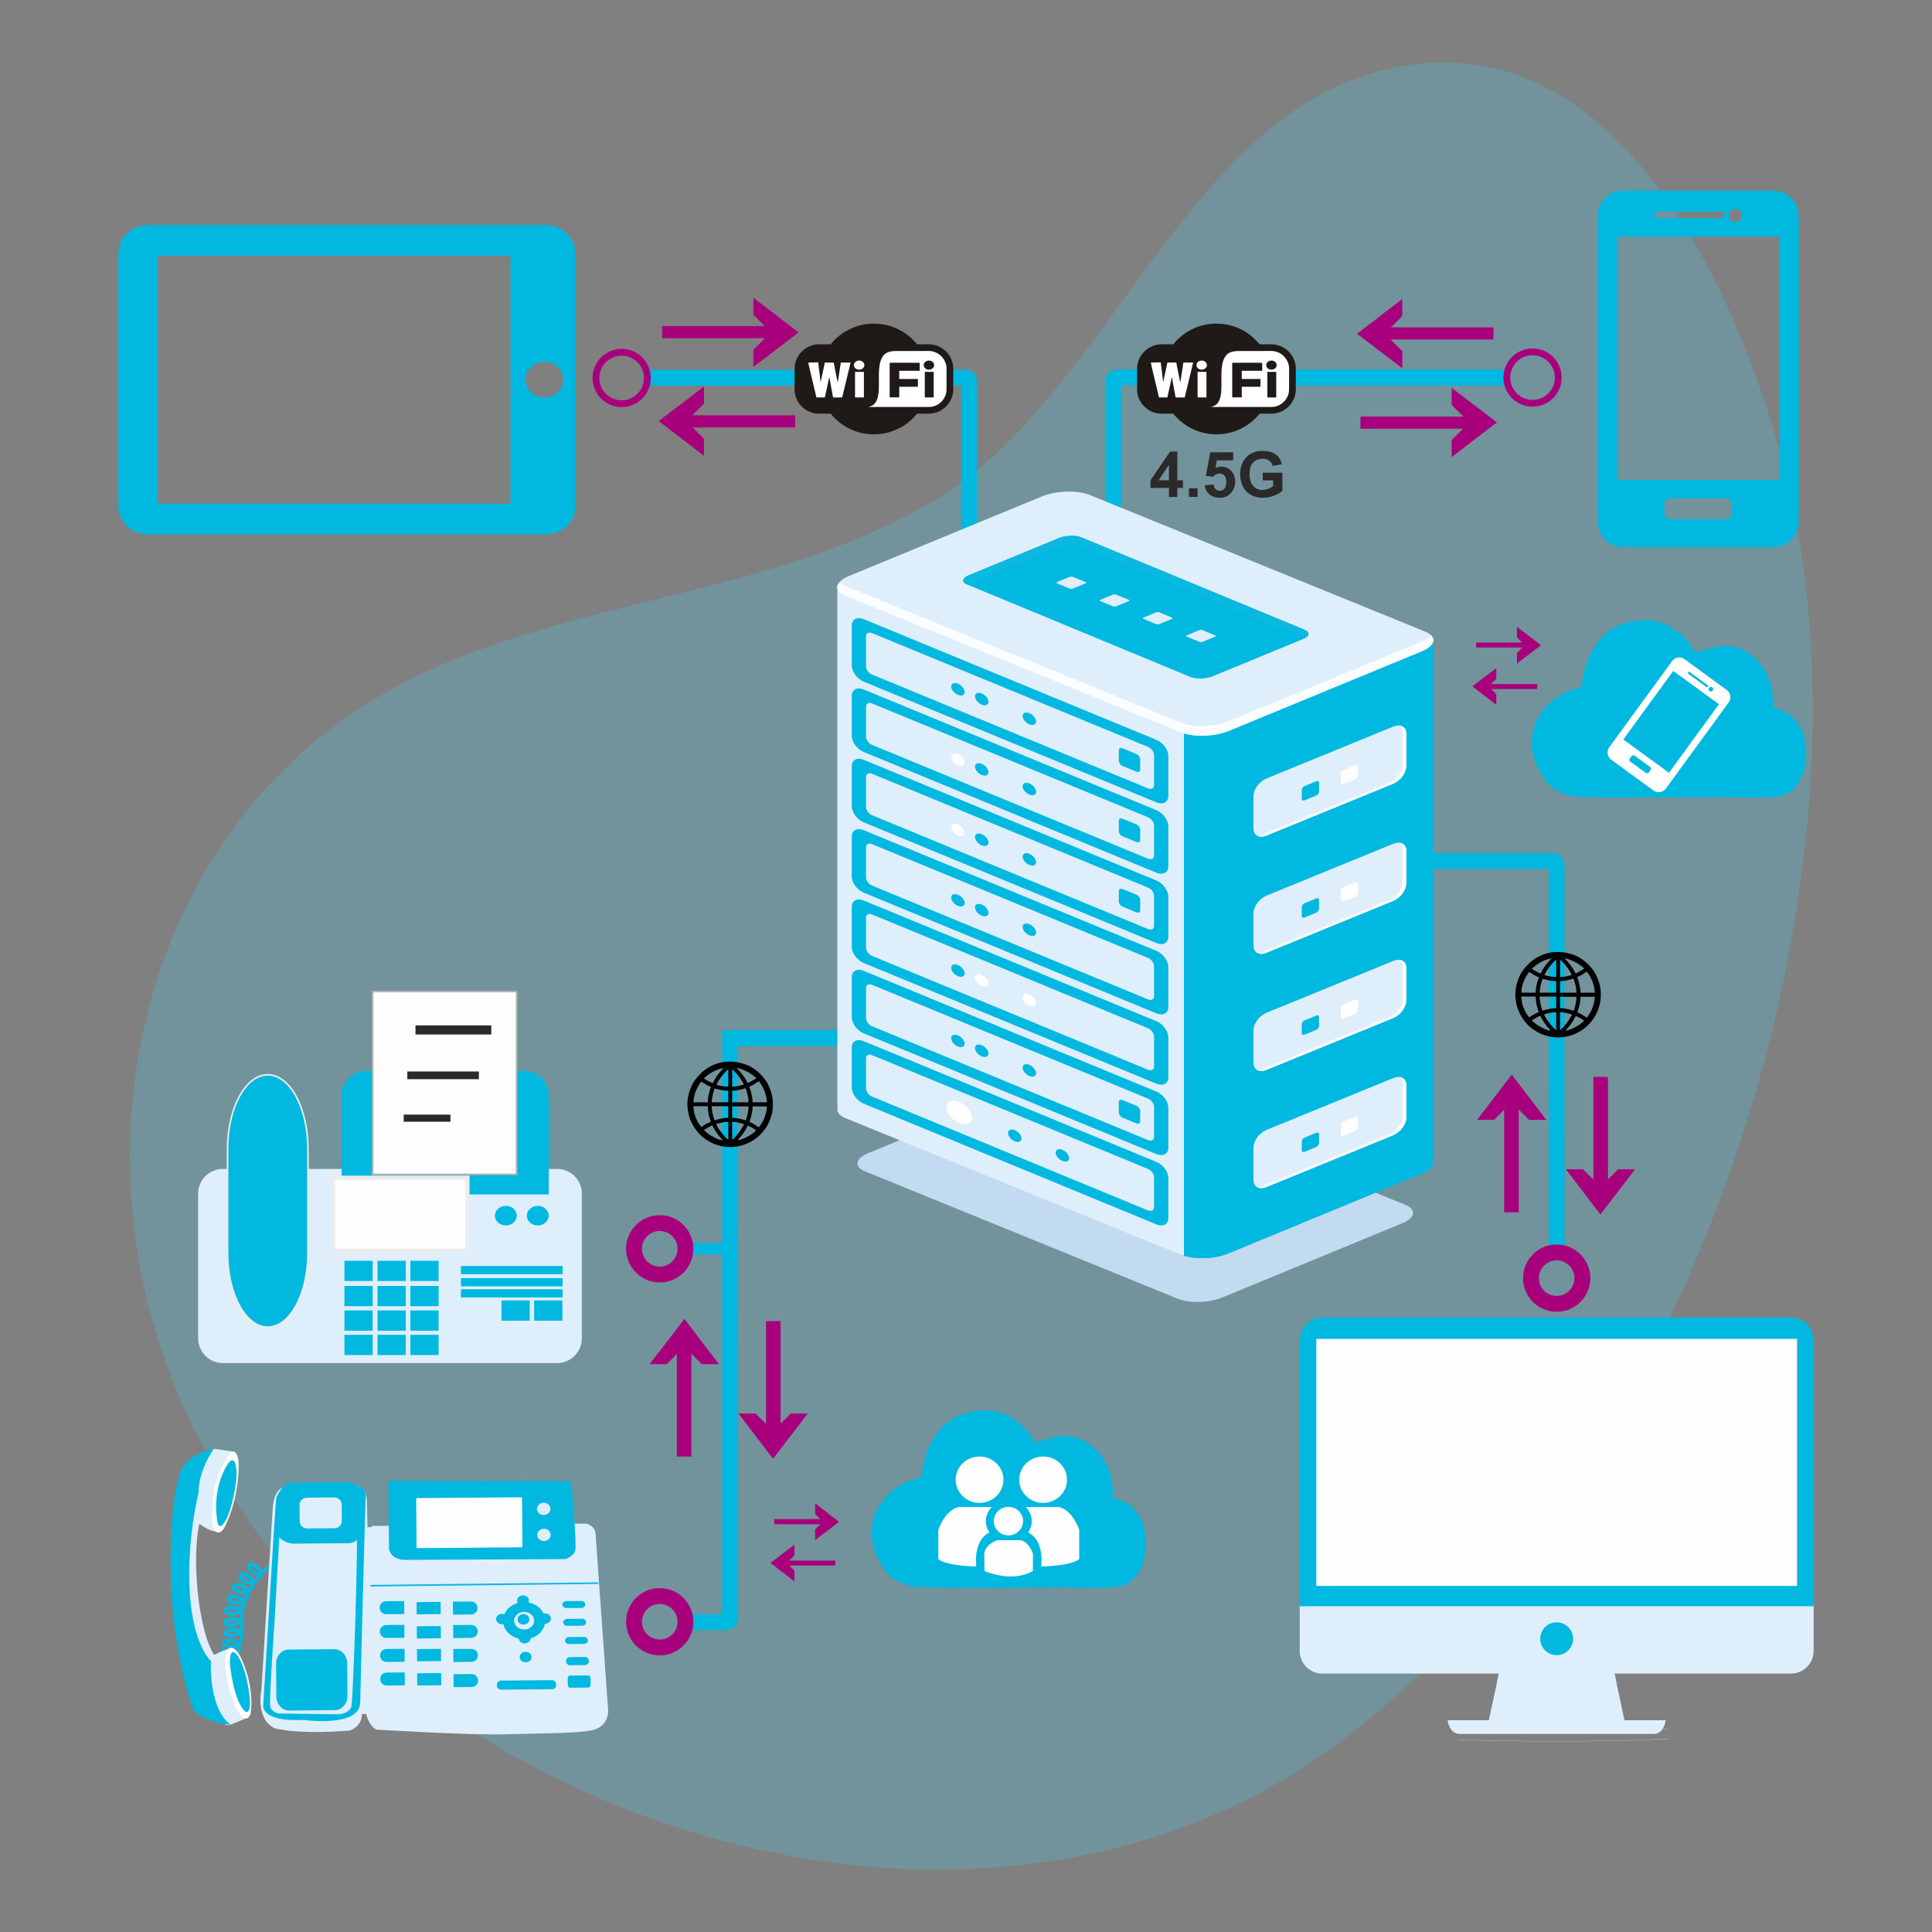 <?xml version="1.0" encoding="UTF-8"?>
<!DOCTYPE svg PUBLIC "-//W3C//DTD SVG 1.1//EN" "http://www.w3.org/Graphics/SVG/1.1/DTD/svg11.dtd">
<!-- Creator: CorelDRAW 2019 (64-Bit) -->
<svg xmlns="http://www.w3.org/2000/svg" xml:space="preserve" width="91.44mm" height="91.44mm" version="1.1" style="shape-rendering:geometricPrecision; text-rendering:geometricPrecision; image-rendering:optimizeQuality; fill-rule:evenodd; clip-rule:evenodd"
viewBox="0 0 9143.98 9143.98"
 xmlns:xlink="http://www.w3.org/1999/xlink">
 <rect x="0" y="0" width="9143.98" height="9143.98" fill="#808080" stroke="none"/>
 <defs>
  <style type="text/css">
   <![CDATA[
    .str1 {stroke:#00B8E0;stroke-width:75;stroke-miterlimit:22.926}
    .str3 {stroke:#A8007D;stroke-width:75;stroke-miterlimit:22.926}
    .str4 {stroke:#A8007D;stroke-width:11.37;stroke-miterlimit:22.926}
    .str2 {stroke:#A8007D;stroke-width:42.65;stroke-miterlimit:22.926}
    .str8 {stroke:#00B8E0;stroke-width:20;stroke-miterlimit:22.926}
    .str0 {stroke:#A8007D;stroke-width:20;stroke-miterlimit:22.926}
    .str7 {stroke:#EBECEC;stroke-width:20;stroke-miterlimit:22.926}
    .str9 {stroke:#A8007D;stroke-width:2.45;stroke-miterlimit:22.926}
    .str11 {stroke:#00B8E0;stroke-width:7.62;stroke-miterlimit:22.926}
    .str5 {stroke:#B2B3B3;stroke-width:7.62;stroke-miterlimit:22.926}
    .str6 {stroke:#EBECEC;stroke-width:7.62;stroke-miterlimit:22.926}
    .str10 {stroke:#00B8E0;stroke-width:12.42;stroke-linecap:round;stroke-linejoin:round;stroke-miterlimit:22.926}
    .fil6 {fill:none}
    .fil13 {fill:black}
    .fil4 {fill:#00B8E0}
    .fil10 {fill:#0BB8E0}
    .fil11 {fill:#1F1A17}
    .fil7 {fill:#2B2A29}
    .fil1 {fill:#A8007D}
    .fil8 {fill:#C2DBF0}
    .fil3 {fill:#DFEEFB}
    .fil9 {fill:#FCFDFE}
    .fil5 {fill:#FEFEFE}
    .fil2 {fill:white}
    .fil12 {fill:#2B2A29;fill-rule:nonzero}
    .fil0 {fill:#48D7F7;fill-opacity:0.231}
    .fil14 {fill:#FEFEFE;fill-opacity:0.788}
   ]]>
  </style>
 </defs>
 <g id="Layer_x0020_1">
  <path id="Path_52869" class="fil0" d="M4431.98 2363.14c792.75,-476.58 1170.01,-1774.44 2083.09,-2023.38 1092.08,-297.74 1679.83,976.06 1907.28,1792.46 555.63,1994.9 -417.7,4888.96 -2104.77,6129.91 -1842,1354.87 -4911.73,218.31 -5575.3,-1943.42 -303.88,-990.01 -67.07,-2126.69 748.43,-2810 832.54,-697.73 2026.44,-595.56 2941.27,-1145.57z" data-name="Path 52869"/>
  <g id="_1954890871472">
   <g>
    <rect class="fil1 str0" x="7129.15" y="5172.98" width="48.88" height="554.68"/>
    <polygon class="fil1 str0" points="7010.93,5290.19 7067.3,5290.19 7154.34,5203.16 7241.63,5290.45 7298.24,5290.45 7155.1,5102.63 "/>
   </g>
   <g>
    <rect class="fil1 str0" x="7551.42" y="5106.62" width="48.88" height="554.68"/>
    <polygon class="fil1 str0" points="7718.52,5544.09 7662.16,5544.09 7575.12,5631.13 7487.82,5543.83 7431.21,5543.83 7574.35,5731.65 "/>
   </g>
  </g>
  <g id="_1954890867184">
   <path class="fil2" d="M7359.03 8241.84c-172.06,0 -330.17,-2.87 -454.87,-7.67l0 -0.94c123.54,4.93 282.02,7.89 454.87,7.89 213.99,0 405.98,-4.54 536.86,-11.72l0 1.08c-133.26,6.98 -324.45,11.36 -536.86,11.36zm536.86 -57.85c-8.7,-0.48 -17.66,-0.94 -26.89,-1.39 0.22,-0.33 0.43,-0.66 0.64,-1 8.97,0.43 17.74,0.86 26.25,1.31l0 1.08z"/>
   <polygon class="fil3" points="7691.6,8156.01 7043.6,8156.01 7137.28,7718.81 7597.91,7718.81 "/>
   <polygon class="fil3" points="7650.89,7966.02 7597.91,7718.81 7137.28,7718.81 7084.31,7966.02 "/>
   <path class="fil3" d="M7827.38 8206.4l-919.56 0c-48.79,0 -56.31,-64.58 -56.31,-64.58l1032.17 0c0,0 -7.5,64.58 -56.3,64.58z"/>
   <path class="fil4" d="M8583.79 7631.36c0,59.32 -48.06,107.37 -107.38,107.37l-2217.62 0c-59.33,0 -107.38,-48.05 -107.38,-107.37l0 -1288.53c0,-59.31 48.05,-107.39 107.37,-107.39l2217.63 0c59.32,0 107.38,48.08 107.38,107.39l0 1288.53z"/>
   <path class="fil3" d="M6151.41 7602.27l0 211.32c0,59.29 48.05,107.37 107.37,107.37l2217.63 0c59.32,0 107.38,-48.07 107.38,-107.37l0 -211.32 -2432.38 0z"/>
   <polygon class="fil5" points="8505.32,7505.99 6229.89,7505.99 6229.89,6336.88 8505.32,6336.88 "/>
   <path class="fil4" d="M7445.32 7755.99c0,42.92 -34.8,77.72 -77.72,77.72 -42.92,0 -77.72,-34.8 -77.72,-77.72 0,-42.93 34.8,-77.72 77.72,-77.72 42.92,0 77.72,34.79 77.72,77.72z"/>
  </g>
  <path class="fil6 str1" d="M5269.41 2422.74l0 -618.52c0,0 -0.8,-17.47 17.89,-16.96 18.68,0.5 1856.34,0 1856.34,0"/>
  <circle class="fil6 str2" transform="matrix(-1.99718E-14 -0.754 -0.754 1.99718E-14 7253.38 1786.99)" r="161.39"/>
  <path class="fil4" d="M7681.98 902.13l711.15 0c65.89,0 119.77,53.89 119.77,119.77l0 1447.94c0,65.88 -53.88,119.76 -119.77,119.76l-711.15 0c-65.88,0 -119.77,-53.88 -119.77,-119.76l0 -1447.94c0,-65.88 53.89,-119.77 119.77,-119.77zm225.49 1456.14l260.18 0c16.47,0 29.94,13.47 29.94,29.94l0 39.95c0,16.47 -13.47,29.94 -29.94,29.94l-260.18 0c-16.47,0 -29.94,-13.47 -29.94,-29.94l0 -39.95c0,-16.47 13.47,-29.94 29.94,-29.94zm-253.36 -1237.48l766.89 0 0 1150.33 -766.89 0 0 -1150.33zm177.63 -118.83l326.4 0 0 30.1 -326.4 0 0 -30.1zm380.74 -14.26c17.06,0 30.9,14.19 30.9,31.68 0,17.5 -13.84,31.7 -30.9,31.7 -17.06,0 -30.9,-14.2 -30.9,-31.7 0,-17.49 13.84,-31.68 30.9,-31.68z"/>
  <path class="fil6 str1" d="M6732.12 4075.37l618.52 0c0,0 17.46,-0.8 16.96,17.89 -0.51,18.68 0,1856.32 0,1856.32"/>
  <circle class="fil6 str3" cx="7367.6" cy="6049.34" r="121.7"/>
  <path class="fil4" d="M703.7 1065.17l1875.73 0c78.93,0 143.5,59.4 143.5,132.03l0 1200.34c0,72.62 -64.57,132.03 -143.5,132.03l-1875.73 0c-78.93,0 -143.5,-59.41 -143.5,-132.03l0 -1200.34c0,-72.63 64.57,-132.03 143.5,-132.03zm1872.66 648.36c49.49,0 89.6,37.54 89.6,83.84 0,46.31 -40.11,83.84 -89.6,83.84 -49.49,0 -89.6,-37.53 -89.6,-83.84 0,-46.3 40.11,-83.84 89.6,-83.84zm-1830.88 -503.04l1670.65 0 0 1173.76 -1670.65 0 0 -1173.76z"/>
  <path class="fil6 str1" d="M4586.27 2654.18l0 -849.96c0,0 0.65,-17.47 -14.52,-16.96 -15.17,0.5 -1507.69,0 -1507.69,0"/>
  <circle class="fil6 str2" transform="matrix(1.99718E-14 -0.754 0.754 1.99718E-14 2942.36 1788.93)" r="161.39"/>
  <g id="_1954890861552">
   <g>
    <rect class="fil1 str4" transform="matrix(-1.99718E-14 -0.754 -0.754 1.99718E-14 6997.94 2024.91)" width="64.82" height="735.56"/>
    <polygon class="fil1 str0" points="6880.73,2143.13 6880.73,2086.77 6967.76,1999.72 6880.47,1912.43 6880.47,1855.82 7068.28,1998.96 "/>
   </g>
   <g>
    <rect class="fil1 str4" transform="matrix(5.99152E-14 0.754 0.754 -5.99152E-14 6509.61 1553.76)" width="64.82" height="735.56"/>
    <polygon class="fil1 str0" points="6626.83,1435.54 6626.83,1491.9 6539.79,1578.95 6627.09,1666.24 6627.09,1722.85 6439.27,1579.71 "/>
   </g>
  </g>
  <g id="_1954890859920">
   <g>
    <rect class="fil1 str4" transform="matrix(1.99718E-14 0.754 -0.754 1.99718E-14 3692.84 1547.63)" width="64.82" height="735.56"/>
    <polygon class="fil1 str0" points="3575.62,1429.41 3575.62,1485.77 3662.66,1572.82 3575.36,1660.11 3575.36,1716.72 3763.18,1573.58 "/>
   </g>
   <g>
    <rect class="fil1 str4" transform="matrix(1.99718E-14 -0.754 0.754 1.99718E-14 3204.51 2018.78)" width="64.82" height="735.56"/>
    <polygon class="fil1 str0" points="3321.72,2137 3321.72,2080.64 3234.69,1993.59 3321.98,1906.3 3321.98,1849.69 3134.17,1992.83 "/>
   </g>
  </g>
  <g id="_1954890848816">
   <path class="fil3" d="M1054.71 5532.42l1582.12 0c64.59,-0.02 116.95,52.34 116.95,116.91l-0.02 684.98c0.02,64.55 -52.34,116.91 -116.91,116.91l-1582.14 0.02c-64.55,-0.02 -116.91,-52.38 -116.91,-116.95l-0.02 -684.94c0.02,-64.59 52.38,-116.95 116.95,-116.95l-0.02 0.02z"/>
   <g>
    <path class="fil4" d="M1733.75 5068.36l746.85 0c64.31,0 116.93,52.6 116.93,116.92l0 467.79 -980.7 0 0 -467.79c0,-64.32 52.6,-116.92 116.92,-116.92z"/>
    <rect class="fil5 str5" x="1763.79" y="4692.66" width="681.43" height="865.69"/>
    <path class="fil4 str6" d="M1267.24 5086.94l0 0c105.08,-0.02 190.28,157.06 190.28,350.76l-0.02 492.62c0.02,193.68 -85.18,350.76 -190.24,350.76l-0.02 0.02c-105.04,-0.02 -190.24,-157.1 -190.24,-350.8l-0.02 -492.58c0.02,-193.72 85.22,-350.8 190.28,-350.8l-0.02 0.02z"/>
    <rect class="fil7" x="1966.42" y="4853.06" width="358.87" height="43.09"/>
    <rect class="fil7" x="1927.77" y="5071.17" width="338.76" height="36.53"/>
    <rect class="fil7" x="1910.75" y="5275.34" width="221.2" height="33.81"/>
    <rect class="fil5 str7" x="1576.64" y="5574.18" width="635.75" height="344.95"/>
    <ellipse class="fil4" cx="2394.15" cy="5753.63" rx="51.82" ry="46.4"/>
    <rect class="fil4 str8" x="1640.07" y="5977.14" width="113.69" height="75.8"/>
    <rect class="fil4 str8" x="1796.77" y="5977.14" width="113.69" height="75.8"/>
    <rect class="fil4 str8" x="1952.22" y="5977.14" width="113.69" height="75.8"/>
    <rect class="fil4 str8" x="1640.07" y="6096.29" width="113.69" height="75.8"/>
    <rect class="fil4 str8" x="1796.77" y="6096.29" width="113.69" height="75.8"/>
    <rect class="fil4 str8" x="1952.22" y="6096.29" width="113.69" height="75.8"/>
    <rect class="fil4 str8" x="1640.07" y="6212.32" width="113.69" height="75.8"/>
    <rect class="fil4 str8" x="1796.77" y="6212.32" width="113.69" height="75.8"/>
    <rect class="fil4 str8" x="1952.22" y="6212.32" width="113.69" height="75.8"/>
    <rect class="fil4 str8" x="1640.07" y="6327.48" width="113.69" height="75.8"/>
    <rect class="fil4 str8" x="1796.77" y="6327.48" width="113.69" height="75.8"/>
    <rect class="fil4 str8" x="1952.22" y="6327.48" width="113.69" height="75.8"/>
    <ellipse class="fil4" cx="2545.08" cy="5753.63" rx="51.82" ry="46.4"/>
    <rect class="fil4 str8" x="2191.56" y="6001.89" width="461.02" height="18.75"/>
    <rect class="fil4 str8" x="2191.56" y="6059.32" width="461.02" height="18.75"/>
    <rect class="fil4 str8" x="2191.56" y="6111.92" width="461.02" height="18.75"/>
    <rect class="fil4 str8" x="2538.09" y="6164.9" width="113.69" height="75.8"/>
    <rect class="fil4 str8" x="2383.4" y="6164.9" width="113.69" height="75.8"/>
   </g>
  </g>
  <path class="fil6 str1" d="M3226.87 7677.62l211.49 0c0,0 17.46,1.17 16.96,-26.39 -0.51,-27.55 0,-2738.35 0,-2738.35l591.15 0"/>
  <circle class="fil6 str3" cx="3122.4" cy="7675.6" r="121.7"/>
  <rect class="fil4" x="3244.11" y="5883.53" width="230.62" height="53.87"/>
  <circle class="fil6 str3" cx="3122.4" cy="5910.47" r="121.7"/>
  <g id="_1954890845872">
   <g>
    <rect class="fil1 str0" x="3213.38" y="6329.08" width="48.88" height="554.68"/>
    <polygon class="fil1 str0" points="3095.16,6446.3 3151.52,6446.3 3238.56,6359.26 3325.86,6446.56 3382.47,6446.56 3239.32,6258.74 "/>
   </g>
   <g>
    <rect class="fil1 str0" x="3635.65" y="6262.73" width="48.88" height="554.68"/>
    <polygon class="fil1 str0" points="3802.74,6700.19 3746.38,6700.19 3659.34,6787.23 3572.05,6699.94 3515.44,6699.94 3658.58,6887.75 "/>
   </g>
  </g>
  <g id="_1954811727552">
   <path class="fil8" d="M5574.45 6146.88l-1479.38 -602.59c-54.07,-22.32 -47.32,-61.28 15.16,-87.05l851.17 -351.08c62.49,-25.75 156.98,-28.56 211.08,-6.22l1479.38 602.56c54.1,22.34 47.31,61.3 -15.14,87.07l-851.21 351.04c-62.48,25.77 -156.98,28.58 -211.06,6.27z"/>
   <path class="fil4" d="M6783.77 5499.66l0 -2467.12 -1373.03 -256.7 -252.88 -104.3c-58.04,-23.94 -159.42,-20.94 -226.45,6.71l-235.95 97.31 -732.3 -0.3 216.87 2381.65c-1.65,16.2 11,31.85 38.89,43.35l1370.12 738.53c58.05,23.93 159.42,20.94 226.45,-6.7l913.11 -376.61c38.66,-15.94 57.32,-36.59 55.17,-55.82z"/>
   <path class="fil3" d="M5052.8 2655.5c-42.46,0.74 -86.54,8.38 -121.39,22.75l-235.95 97.31 -732.3 -0.3 0 2473.75c-1.65,16.22 11,31.85 38.89,43.34l1586.99 646.44c27.9,11.5 65.84,16.73 105.09,16.04l16.39 -2489.21 -657.72 -810.12z"/>
   <path class="fil4" d="M5603.62 5943.89c50.06,15.32 122.44,14.48 180.99,-1.47l0.01 -2506.23 -181 0 0 2507.7z"/>
   <path class="fil3" d="M5589.04 3465.91l-1586.99 -646.43c-58.04,-23.95 -50.75,-65.76 16.28,-93.4l913.12 -376.6c67,-27.63 168.36,-30.65 226.41,-6.72l1587.01 646.44c58.05,23.94 50.76,65.75 -16.24,93.41l-913.14 376.59c-67.02,27.65 -168.4,30.65 -226.45,6.71z"/>
   <path class="fil9" d="M6728.63 3036.72l-913.14 376.61c-67.02,27.63 -168.4,30.65 -226.45,6.7l-1586.99 -646.43c-12.93,-5.33 -22.45,-11.6 -28.95,-18.36 -19.94,22.92 -10.89,47.8 28.95,64.24l1586.99 646.43c58.05,23.94 159.42,20.94 226.45,-6.71l913.14 -376.59c52.07,-21.48 67.87,-51.49 45.22,-75.04 -9.12,10.46 -24.26,20.51 -45.22,29.15z"/>
   <path class="fil4" d="M5633.97 3203.92l-1056.6 -437.52c-27.18,-11.22 -23.78,-30.77 7.59,-43.7l427.31 -176.24c31.35,-12.93 78.78,-14.33 105.94,-3.13l1056.61 437.52c27.13,11.19 23.73,30.77 -7.62,43.71l-427.28 176.22c-31.39,12.94 -78.82,14.34 -105.95,3.14z"/>
   <path class="fil3" d="M5063.53 2786.05l-61.23 -25.26c-3.77,-1.56 -3.29,-4.26 1.06,-6.03l59.1 -24.39c4.33,-1.79 10.92,-1.98 14.65,-0.45l61.26 25.26c3.74,1.54 3.26,4.25 -1.06,6.04l-59.13 24.38c-4.33,1.79 -10.89,1.99 -14.65,0.45z"/>
   <path class="fil3" d="M5268.08 2870.07l-61.22 -25.26c-3.78,-1.56 -3.3,-4.27 1.03,-6.05l59.13 -24.37c4.32,-1.79 10.91,-1.99 14.65,-0.45l61.23 25.26c3.76,1.54 3.29,4.25 -1.04,6.04l-59.12 24.38c-4.36,1.79 -10.92,1.99 -14.66,0.45z"/>
   <path class="fil3" d="M5472.6 2954.07l-61.22 -25.25c-3.74,-1.56 -3.27,-4.26 1.06,-6.05l59.1 -24.36c4.36,-1.8 10.91,-1.98 14.68,-0.45l61.24 25.26c3.77,1.54 3.26,4.25 -1.07,6.04l-59.1 24.38c-4.35,1.79 -10.92,1.99 -14.69,0.43z"/>
   <path class="fil3" d="M5677.16 3038.09l-61.22 -25.25c-3.78,-1.55 -3.3,-4.25 1.06,-6.05l59.1 -24.38c4.35,-1.78 10.91,-1.97 14.68,-0.43l61.2 25.25c3.77,1.55 3.29,4.26 -1.04,6.05l-59.13 24.38c-4.33,1.79 -10.89,1.99 -14.65,0.43z"/>
   <path class="fil10" d="M4577.37 2766.4l1.26 0.51 6.33 -3.12 427.31 -176.24c31.35,-12.93 78.78,-14.33 105.94,-3.13l1055.36 436.99c25.01,-12.79 26.32,-30.22 1.25,-40.56l-1056.6 -437.53c-27.17,-11.19 -74.6,-9.79 -105.96,3.14l-427.3 176.23c-31.36,12.94 -34.78,32.49 -7.59,43.71z"/>
   <path class="fil3" d="M5993.78 3954.7l600.76 -245.72c33.81,-13.92 61.19,-51.34 61.19,-83.52l0 -153.47c0,-32.21 -27.38,-47.01 -61.19,-33.07l-600.76 245.71c-33.81,13.94 -61.2,51.35 -61.2,83.54l0 153.48c0,32.19 27.38,46.99 61.2,33.05z"/>
   <path class="fil5" d="M6624.24 3434.3c9.47,6.35 15.38,17.2 15.38,31.92l0.01 153.47c0,32.19 -27.4,69.61 -61.2,83.55l-600.76 245.71c-10.86,4.48 -20.89,5.71 -29.74,4.63 11.22,7.56 27.5,8.7 45.84,1.12l600.77 -245.72c33.81,-13.92 61.19,-51.34 61.19,-83.52l0 -153.47c0,-21.87 -12.78,-35.43 -31.49,-37.69z"/>
   <path class="fil4" d="M6174.46 3787.97l55.14 -22.71c7.34,-3.05 13.31,-11.19 13.31,-18.21l0.01 -42.06c0,-7 -5.99,-10.23 -13.32,-7.2l-55.14 22.74c-7.37,3.03 -13.35,11.18 -13.35,18.2l0 42.06c0,7.03 5.98,10.26 13.35,7.18z"/>
   <path class="fil5" d="M6358.74 3711.99l55.09 -22.74c7.39,-3.03 13.36,-11.16 13.36,-18.2l0 -42.05c0,-7.01 -5.97,-10.24 -13.37,-7.2l-55.08 22.72c-7.37,3.03 -13.34,11.21 -13.34,18.21l0.01 42.06c0,7.02 5.96,10.23 13.33,7.2z"/>
   <path class="fil3" d="M5993.78 5063.66l600.76 -245.7c33.81,-13.94 61.19,-51.36 61.19,-83.56l0 -153.46c0,-32.19 -27.38,-46.99 -61.19,-33.05l-600.76 245.7c-33.81,13.94 -61.2,51.33 -61.2,83.56l0 153.44c0,32.21 27.38,47.01 61.2,33.07z"/>
   <path class="fil5" d="M6624.24 4543.26c9.47,6.36 15.38,17.21 15.38,31.93l0.01 153.44c0,32.24 -27.4,69.63 -61.2,83.57l-600.76 245.7c-10.86,4.49 -20.89,5.7 -29.74,4.64 11.22,7.54 27.5,8.68 45.84,1.12l600.77 -245.7c33.81,-13.94 61.19,-51.36 61.19,-83.56l0 -153.46c0,-21.88 -12.78,-35.4 -31.49,-37.68z"/>
   <path class="fil4" d="M6174.46 4896.96l55.14 -22.74c7.34,-3.03 13.31,-11.19 13.31,-18.21l0.01 -42.04c0,-7.04 -5.99,-10.25 -13.32,-7.22l-55.14 22.74c-7.37,3.03 -13.35,11.19 -13.35,18.2l0 42.06c0,7.01 5.98,10.24 13.35,7.21z"/>
   <path class="fil5" d="M6358.74 4820.95l55.09 -22.72c7.39,-3.04 13.36,-11.2 13.36,-18.2l0 -42.06c0,-7.02 -5.97,-10.23 -13.37,-7.2l-55.08 22.71c-7.37,3.06 -13.34,11.19 -13.34,18.24l0.01 42.03c0,7.02 5.96,10.25 13.33,7.2z"/>
   <path class="fil3" d="M5993.78 5618.14l600.76 -245.7c33.81,-13.94 61.19,-51.35 61.19,-83.54l0 -153.46c0,-32.21 -27.38,-47.03 -61.19,-33.07l-600.76 245.7c-33.81,13.94 -61.2,51.35 -61.2,83.54l0 153.49c0,32.19 27.38,46.98 61.2,33.04z"/>
   <path class="fil5" d="M6624.24 5097.74c9.47,6.37 15.38,17.21 15.38,31.94l0.01 153.46c0,32.19 -27.4,69.6 -61.2,83.56l-600.76 245.7c-10.86,4.47 -20.89,5.7 -29.74,4.63 11.22,7.55 27.5,8.69 45.84,1.11l600.77 -245.7c33.81,-13.94 61.19,-51.35 61.19,-83.54l0 -153.46c0,-21.88 -12.78,-35.44 -31.49,-37.7z"/>
   <path class="fil4" d="M6174.46 5451.44l55.14 -22.74c7.34,-3.03 13.31,-11.19 13.31,-18.21l0.01 -42.06c0,-7 -5.99,-10.22 -13.32,-7.19l-55.14 22.73c-7.37,3.03 -13.35,11.18 -13.35,18.21l0 42.06c0,7.02 5.98,10.25 13.35,7.2z"/>
   <path class="fil5" d="M6358.74 5375.43l55.09 -22.73c7.39,-3.04 13.36,-11.17 13.36,-18.21l0 -42.04c0,-7.02 -5.97,-10.25 -13.37,-7.2l-55.08 22.72c-7.37,3.05 -13.34,11.21 -13.34,18.2l0.01 42.06c0,7.03 5.96,10.24 13.33,7.2z"/>
   <path class="fil3" d="M5993.78 4509.18l600.76 -245.7c33.81,-13.94 61.19,-51.33 61.19,-83.54l0 -153.49c0,-32.19 -27.38,-46.98 -61.19,-33.04l-600.76 245.72c-33.81,13.94 -61.2,51.35 -61.2,83.53l0 153.47c0,32.19 27.38,46.99 61.2,33.05z"/>
   <path class="fil5" d="M6624.24 3988.8c9.47,6.35 15.38,17.19 15.38,31.92l0.01 153.47c0,32.19 -27.4,69.61 -61.2,83.55l-600.76 245.68c-10.86,4.48 -20.89,5.7 -29.74,4.63 11.22,7.55 27.5,8.69 45.84,1.13l600.77 -245.7c33.81,-13.94 61.19,-51.35 61.19,-83.54l0 -153.49c0,-21.84 -12.78,-35.39 -31.49,-37.65z"/>
   <path class="fil4" d="M6174.46 4342.46l55.14 -22.73c7.34,-3.03 13.31,-11.19 13.31,-18.21l0.01 -42.03c0,-7.02 -5.99,-10.25 -13.32,-7.2l-55.14 22.72c-7.37,3.05 -13.35,11.21 -13.35,18.2l0 42.06c0,7.02 5.98,10.23 13.35,7.19z"/>
   <path class="fil5" d="M6358.74 4266.49l55.09 -22.73c7.39,-3.03 13.36,-11.21 13.36,-18.21l0 -42.06c0,-7 -5.97,-10.23 -13.37,-7.2l-55.08 22.73c-7.37,3.03 -13.34,11.2 -13.34,18.21l0.01 42.04c0,7.02 5.96,10.25 13.33,7.22z"/>
   <path class="fil4" d="M5473.44 3797.61l-1385.93 -571.62c-31.05,-12.8 -56.21,-47.13 -56.21,-76.67l0 -188.79c0,-29.55 25.16,-43.13 56.21,-30.34l1385.93 571.64c31.05,12.77 56.17,47.11 56.17,76.65l0 188.79c0,29.56 -25.12,43.12 -56.17,30.34z"/>
   <path class="fil3" d="M5445 3733.85c-3.47,0 -7.3,-0.78 -11.32,-2.45l-1306.39 -538.79c-15.75,-6.49 -28.5,-23.91 -28.5,-38.9l0 -141.94c0,-11.15 7.05,-17.82 17.19,-17.82 3.47,0 7.29,0.79 11.31,2.44l1306.4 538.8c15.72,6.5 28.47,23.91 28.47,38.9l0 141.93c0,11.16 -7.06,17.83 -17.16,17.83z"/>
   <path class="fil3" d="M4399.55 3233.14l-194.98 -80.42c-15.28,-6.29 -27.67,-23.19 -27.67,-37.76 0,-14.55 12.39,-21.25 27.67,-14.94l194.98 80.42c15.27,6.28 27.66,23.19 27.66,37.76 0,14.55 -12.4,21.25 -27.66,14.94z"/>
   <path class="fil4" d="M4565.68 3275.3c0,14.57 -14.32,20.47 -31.96,13.19 -17.64,-7.29 -31.94,-24.99 -31.94,-39.54 0,-14.56 14.3,-20.47 31.94,-13.18 17.64,7.28 31.96,24.99 31.96,39.53z"/>
   <path class="fil4" d="M4678.41 3321.79c0,14.57 -14.33,20.47 -31.94,13.19 -17.67,-7.28 -32,-24.97 -32,-39.53 0,-14.56 14.33,-20.46 32,-13.19 17.62,7.28 31.94,24.98 31.94,39.53z"/>
   <path class="fil3" d="M4791.1 3368.3c0,14.55 -14.3,20.45 -31.94,13.16 -17.62,-7.26 -31.96,-24.96 -31.96,-39.53 0.01,-14.55 14.33,-20.45 31.96,-13.16 17.64,7.25 31.94,24.97 31.94,39.53z"/>
   <path class="fil4" d="M4903.84 3414.78c0,14.56 -14.3,20.46 -31.94,13.19 -17.65,-7.28 -31.98,-24.98 -31.98,-39.53 0.01,-14.57 14.33,-20.47 31.98,-13.19 17.64,7.28 31.93,24.97 31.94,39.53z"/>
   <path class="fil4" d="M5378.72 3652.38l-65.69 -27.1c-9.77,-4.03 -17.73,-14.9 -17.73,-24.22l0 -49.65c0,-9.35 7.95,-13.63 17.72,-9.58l65.7 27.07c9.82,4.05 17.78,14.9 17.78,24.25l0 49.64c0,9.33 -7.96,13.64 -17.78,9.59z"/>
   <path class="fil4" d="M5473.44 4130.52l-1385.93 -571.63c-31.05,-12.78 -56.21,-47.11 -56.21,-76.66l0 -188.8c0,-29.54 25.16,-43.11 56.21,-30.32l1385.93 571.62c31.05,12.79 56.17,47.12 56.17,76.68l0 188.78c0,29.55 -25.12,43.13 -56.17,30.33z"/>
   <path class="fil3" d="M5445 4066.76c-3.47,0 -7.3,-0.77 -11.32,-2.43l-1306.39 -538.81c-15.75,-6.5 -28.5,-23.91 -28.5,-38.88l0 -141.94c0,-11.17 7.05,-17.83 17.17,-17.83 3.49,0 7.31,0.78 11.33,2.44l1306.4 538.8c15.72,6.48 28.47,23.91 28.47,38.89l0 141.93c0,11.17 -7.06,17.83 -17.16,17.83z"/>
   <path class="fil3" d="M4399.55 3566.06l-194.98 -80.42c-15.28,-6.3 -27.67,-23.21 -27.67,-37.76 0,-14.55 12.39,-21.25 27.67,-14.94l194.98 80.39c15.27,6.31 27.66,23.22 27.66,37.79 0,14.55 -12.4,21.25 -27.66,14.94z"/>
   <path class="fil5" d="M4565.68 3608.22c0,14.55 -14.32,20.45 -31.96,13.19 -17.64,-7.29 -31.94,-24.99 -31.94,-39.53 0,-14.58 14.3,-20.48 31.94,-13.19 17.64,7.28 31.96,24.98 31.96,39.53z"/>
   <path class="fil4" d="M4678.41 3654.71c0,14.56 -14.33,20.47 -31.94,13.19 -17.67,-7.28 -32,-24.99 -32,-39.54 0,-14.57 14.33,-20.45 32,-13.18 17.62,7.27 31.94,24.98 31.94,39.53z"/>
   <path class="fil3" d="M4791.1 3701.2c0,14.56 -14.3,20.46 -31.94,13.19 -17.62,-7.29 -31.96,-24.97 -31.96,-39.53 0.01,-14.56 14.33,-20.47 31.96,-13.21 17.64,7.3 31.94,25 31.94,39.55z"/>
   <path class="fil4" d="M4903.84 3747.71c0,14.54 -14.3,20.44 -31.94,13.16 -17.65,-7.26 -31.98,-24.97 -31.98,-39.53 0.01,-14.55 14.33,-20.45 31.98,-13.18 17.64,7.28 31.93,24.97 31.94,39.55z"/>
   <path class="fil4" d="M5378.72 3985.29l-65.69 -27.08c-9.77,-4.07 -17.73,-14.9 -17.73,-24.25l0 -49.64c0,-9.33 7.95,-13.62 17.72,-9.57l65.7 27.06c9.82,4.07 17.78,14.92 17.78,24.25l0 49.64c0,9.33 -7.96,13.64 -17.78,9.59z"/>
   <path class="fil4" d="M5473.44 4463.44l-1385.93 -571.62c-31.05,-12.81 -56.21,-47.13 -56.21,-76.66l0 -188.81c0,-29.54 25.16,-43.11 56.21,-30.32l1385.93 571.6c31.05,12.8 56.17,47.15 56.17,76.69l0 188.77c0,29.55 -25.12,43.14 -56.17,30.35z"/>
   <path class="fil3" d="M5445 4399.68c-3.5,0 -7.3,-0.79 -11.32,-2.45l-1306.39 -538.78c-15.75,-6.52 -28.5,-23.93 -28.5,-38.93l0 -141.91c0,-11.15 7.05,-17.83 17.17,-17.83 3.46,0 7.31,0.78 11.33,2.46l1306.4 538.78c15.72,6.5 28.47,23.91 28.47,38.91l0 141.92c0,11.15 -7.06,17.83 -17.16,17.83z"/>
   <path class="fil3" d="M4399.55 3898.98l-194.98 -80.41c-15.28,-6.33 -27.67,-23.21 -27.67,-37.78 0,-14.55 12.39,-21.24 27.67,-14.95l194.98 80.41c15.27,6.32 27.66,23.21 27.66,37.79 0,14.54 -12.4,21.24 -27.66,14.94z"/>
   <path class="fil5" d="M4565.68 3941.14c0,14.56 -14.32,20.46 -31.96,13.18 -17.64,-7.28 -31.94,-24.99 -31.94,-39.55 0,-14.56 14.3,-20.45 31.94,-13.16 17.64,7.28 31.96,24.97 31.96,39.53z"/>
   <path class="fil4" d="M4678.41 3987.63c0,14.58 -14.33,20.46 -31.94,13.18 -17.67,-7.28 -32,-24.99 -32,-39.53 0,-14.58 14.33,-20.46 32,-13.18 17.62,7.28 31.94,24.99 31.94,39.53z"/>
   <path class="fil3" d="M4791.1 4034.11c0,14.58 -14.3,20.48 -31.94,13.19 -17.62,-7.28 -31.96,-24.99 -31.96,-39.53 0.01,-14.58 14.33,-20.44 31.96,-13.18 17.64,7.28 31.94,24.98 31.94,39.52z"/>
   <path class="fil4" d="M4903.84 4080.62c0,14.56 -14.3,20.47 -31.94,13.16 -17.65,-7.28 -31.98,-24.96 -31.98,-39.52 0.01,-14.54 14.33,-20.45 31.98,-13.19 17.64,7.28 31.93,25 31.94,39.55z"/>
   <path class="fil4" d="M5378.72 4318.19l-65.69 -27.08c-9.77,-4.04 -17.73,-14.89 -17.73,-24.24l0 -49.62c0,-9.35 7.95,-13.64 17.72,-9.61l65.7 27.1c9.82,4.05 17.78,14.9 17.78,24.25l0 49.61c0,9.36 -7.96,13.62 -17.78,9.59z"/>
   <path class="fil4" d="M5473.44 4796.34l-1385.93 -571.61c-31.05,-12.8 -56.21,-47.12 -56.21,-76.66l0 -188.81c0,-29.53 25.16,-43.11 56.21,-30.31l1385.93 571.59c31.05,12.79 56.17,47.11 56.17,76.67l0 188.78c0,29.55 -25.12,43.14 -56.17,30.35z"/>
   <path class="fil3" d="M5445 4732.58c-3.5,0 -7.3,-0.77 -11.32,-2.43l-1306.39 -538.8c-15.75,-6.49 -28.5,-23.9 -28.5,-38.89l0 -141.92c0,-11.17 7.05,-17.85 17.19,-17.85 3.47,0 7.29,0.78 11.31,2.43l1306.4 538.81c15.72,6.48 28.47,23.89 28.47,38.89l0 141.92c0,11.16 -7.06,17.84 -17.16,17.84z"/>
   <path class="fil3" d="M4399.55 4231.89l-194.98 -80.41c-15.28,-6.3 -27.67,-23.21 -27.67,-37.77 0,-14.56 12.39,-21.24 27.67,-14.96l194.98 80.43c15.27,6.3 27.66,23.22 27.66,37.75 0,14.58 -12.4,21.26 -27.66,14.96z"/>
   <path class="fil4" d="M4565.68 4274.05c0,14.56 -14.32,20.45 -31.96,13.18 -17.64,-7.28 -31.94,-24.97 -31.94,-39.55 0,-14.54 14.3,-20.44 31.94,-13.16 17.64,7.26 31.96,24.97 31.96,39.53z"/>
   <path class="fil4" d="M4678.41 4320.54c0,14.54 -14.33,20.45 -31.94,13.19 -17.67,-7.3 -32,-24.99 -32,-39.55 0,-14.55 14.33,-20.45 32,-13.17 17.62,7.28 31.94,24.96 31.94,39.53z"/>
   <path class="fil3" d="M4791.1 4367.04c0,14.55 -14.3,20.46 -31.94,13.18 -17.62,-7.3 -31.96,-24.99 -31.96,-39.55 0.01,-14.56 14.33,-20.46 31.96,-13.18 17.64,7.28 31.94,24.99 31.94,39.55z"/>
   <path class="fil4" d="M4903.84 4413.52c0,14.56 -14.3,20.47 -31.94,13.19 -17.65,-7.29 -31.98,-24.99 -31.98,-39.55 0.01,-14.54 14.33,-20.44 31.98,-13.18 17.64,7.27 31.93,24.99 31.94,39.54z"/>
   <path class="fil3" d="M5378.72 4651.09l-65.69 -27.08c-9.77,-4.04 -17.73,-14.89 -17.73,-24.25l0 -49.62c0,-9.35 7.95,-13.64 17.72,-9.59l65.7 27.09c9.82,4.04 17.78,14.89 17.78,24.22l0 49.65c0,9.35 -7.96,13.64 -17.78,9.58z"/>
   <path class="fil4" d="M5473.44 5129.23l-1385.93 -571.61c-31.05,-12.78 -56.21,-47.1 -56.21,-76.67l0 -188.76c0,-29.55 25.16,-43.13 56.21,-30.34l1385.93 571.6c31.05,12.81 56.17,47.13 56.17,76.67l0 188.8c0,29.54 -25.12,43.12 -56.17,30.31z"/>
   <path class="fil3" d="M5445 5065.49c-3.47,0 -7.3,-0.79 -11.32,-2.45l-1306.39 -538.8c-15.75,-6.48 -28.5,-23.89 -28.5,-38.88l0 -141.94c0,-11.15 7.05,-17.83 17.19,-17.83 3.47,0 7.29,0.8 11.31,2.46l1306.4 538.79c15.72,6.48 28.47,23.89 28.47,38.89l0 141.92c0,11.17 -7.06,17.84 -17.16,17.84z"/>
   <path class="fil3" d="M4399.55 4564.78l-194.98 -80.4c-15.28,-6.3 -27.67,-23.21 -27.67,-37.77 0,-14.56 12.39,-21.26 27.67,-14.94l194.98 80.4c15.27,6.28 27.66,23.22 27.66,37.77 0,14.56 -12.4,21.24 -27.66,14.94z"/>
   <path class="fil4" d="M4565.68 4606.96c0,14.54 -14.32,20.45 -31.96,13.17 -17.64,-7.29 -31.94,-24.97 -31.94,-39.53 0,-14.56 14.3,-20.47 31.94,-13.21 17.64,7.3 31.96,25 31.96,39.57z"/>
   <path class="fil5" d="M4678.41 4653.45c0,14.54 -14.33,20.44 -31.94,13.16 -17.67,-7.26 -32,-24.97 -32,-39.53 0,-14.55 14.33,-20.45 32,-13.18 17.62,7.28 31.94,24.97 31.94,39.55z"/>
   <path class="fil3" d="M4791.1 4699.94c0,14.54 -14.3,20.44 -31.94,13.18 -17.62,-7.28 -31.96,-24.99 -31.96,-39.53 0.01,-14.58 14.33,-20.48 31.96,-13.18 17.64,7.28 31.94,24.97 31.94,39.53z"/>
   <path class="fil5" d="M4903.84 4746.42c0,14.56 -14.3,20.47 -31.94,13.19 -17.65,-7.29 -31.98,-24.99 -31.98,-39.53 0.01,-14.58 14.33,-20.48 31.98,-13.18 17.64,7.28 31.93,24.99 31.94,39.52z"/>
   <path class="fil3" d="M5378.72 4984.01l-65.69 -27.07c-9.77,-4.05 -17.73,-14.89 -17.73,-24.24l0 -49.65c0,-9.33 7.95,-13.64 17.72,-9.59l65.7 27.1c9.82,4.03 17.78,14.9 17.78,24.22l0 49.65c0,9.32 -7.96,13.63 -17.78,9.58z"/>
   <path class="fil4" d="M5473.44 5462.17l-1385.93 -571.62c-31.05,-12.8 -56.21,-47.14 -56.21,-76.68l0 -188.78c0,-29.53 25.16,-43.14 56.21,-30.33l1385.93 571.63c31.05,12.78 56.17,47.11 56.17,76.64l0 188.8c0,29.56 -25.12,43.12 -56.17,30.34z"/>
   <path class="fil3" d="M5445 5398.41c-3.47,0 -7.3,-0.78 -11.32,-2.45l-1306.39 -538.79c-15.75,-6.49 -28.5,-23.89 -28.5,-38.91l0 -141.94c0,-11.14 7.05,-17.8 17.19,-17.8 3.47,0 7.29,0.78 11.31,2.43l1306.4 538.79c15.72,6.51 28.47,23.93 28.47,38.92l0 141.92c0,11.17 -7.06,17.83 -17.16,17.83z"/>
   <path class="fil3" d="M4399.55 4897.69l-194.98 -80.39c-15.28,-6.32 -27.67,-23.21 -27.67,-37.79 0,-14.54 12.39,-21.24 27.67,-14.93l194.98 80.4c15.27,6.3 27.66,23.22 27.66,37.78 0,14.54 -12.4,21.23 -27.66,14.93z"/>
   <path class="fil4" d="M4565.68 4939.85c0,14.58 -14.32,20.48 -31.96,13.19 -17.64,-7.29 -31.94,-24.99 -31.94,-39.53 0,-14.58 14.3,-20.44 31.94,-13.18 17.64,7.28 31.96,24.99 31.96,39.52z"/>
   <path class="fil4" d="M4678.41 4986.36c0,14.56 -14.33,20.47 -31.94,13.16 -17.67,-7.27 -32,-24.96 -32,-39.53 0,-14.55 14.33,-20.44 32,-13.16 17.62,7.26 31.94,24.97 31.94,39.53z"/>
   <path class="fil3" d="M4791.1 5032.85c0,14.55 -14.3,20.46 -31.94,13.16 -17.62,-7.26 -31.96,-24.95 -31.96,-39.52 0.01,-14.54 14.33,-20.45 31.96,-13.17 17.64,7.26 31.94,24.97 31.94,39.53z"/>
   <path class="fil4" d="M4903.84 5079.33c0,14.57 -14.3,20.47 -31.94,13.19 -17.65,-7.28 -31.98,-24.97 -31.98,-39.53 0.01,-14.56 14.33,-20.46 31.98,-13.18 17.64,7.28 31.93,24.99 31.94,39.52z"/>
   <path class="fil4" d="M5378.72 5316.92l-65.69 -27.08c-9.77,-4.04 -17.73,-14.9 -17.73,-24.23l0 -49.64c0,-9.34 7.95,-13.65 17.72,-9.59l65.7 27.08c9.82,4.04 17.78,14.9 17.78,24.25l0 49.63c0,9.34 -7.96,13.65 -17.78,9.58z"/>
   <path class="fil4" d="M5473.44 5795.08l-1385.93 -571.61c-31.05,-12.81 -56.21,-47.13 -56.21,-76.68l0 -188.79c0,-29.56 25.16,-43.13 56.21,-30.33l1385.93 571.61c31.05,12.81 56.17,47.13 56.17,76.68l0 188.81c0,29.53 -25.12,43.11 -56.17,30.31z"/>
   <path class="fil3" d="M5445 5731.32c-3.47,0 -7.3,-0.78 -11.32,-2.44l-1306.39 -538.8c-15.75,-6.48 -28.5,-23.91 -28.5,-38.89l0 -141.93c0,-11.17 7.05,-17.83 17.17,-17.83 3.49,0 7.31,0.78 11.33,2.43l1306.4 538.81c15.72,6.48 28.47,23.91 28.47,38.89l0 141.93c0,11.17 -7.06,17.83 -17.16,17.83z"/>
   <path class="fil3" d="M4399.55 5230.61l-194.98 -80.41c-15.28,-6.29 -27.67,-23.22 -27.67,-37.76 0,-14.56 12.39,-21.26 27.67,-14.94l194.98 80.4c15.27,6.29 27.66,23.21 27.66,37.77 0,14.56 -12.4,21.26 -27.66,14.94z"/>
   <path class="fil5" d="M4601.3 5290.79c0,27.5 -27.03,38.63 -60.35,24.89 -33.33,-13.74 -60.36,-47.16 -60.36,-74.67 0,-27.5 27.03,-38.65 60.36,-24.88 33.32,13.74 60.35,47.18 60.35,74.66z"/>
   <path class="fil4" d="M4834.8 5388.39c0,14.57 -14.33,20.47 -31.98,13.19 -17.67,-7.28 -31.93,-24.97 -31.93,-39.55 0,-14.54 14.26,-20.44 31.93,-13.16 17.65,7.25 31.97,24.97 31.98,39.52z"/>
   <path class="fil3" d="M4947.53 5434.89c0,14.55 -14.33,20.45 -31.97,13.2 -17.67,-7.3 -31.97,-24.99 -31.97,-39.55 0,-14.56 14.29,-20.46 31.97,-13.18 17.64,7.27 31.96,24.97 31.97,39.53z"/>
   <path class="fil4" d="M5060.23 5481.39c0,14.56 -14.3,20.46 -31.97,13.18 -17.64,-7.3 -31.94,-24.99 -31.94,-39.54 0,-14.57 14.3,-20.47 31.94,-13.19 17.68,7.28 31.97,24.99 31.97,39.55z"/>
   <path class="fil3" d="M5378.72 5649.85l-65.69 -27.1c-9.77,-4.05 -17.73,-14.9 -17.73,-24.21l0 -49.66c0,-9.34 7.95,-13.62 17.72,-9.57l65.7 27.06c9.82,4.04 17.78,14.9 17.78,24.25l0 49.62c0,9.35 -7.96,13.66 -17.78,9.61z"/>
  </g>
  <path class="fil4" d="M4358.64 6992.24c-179.7,38.13 -321.62,227.25 -168.64,441.86 30.94,43.38 92.38,70.25 139.22,76.3 58.93,7.63 611.12,2.55 713.22,2.76 69.48,0.15 220.66,9.01 278.09,-10.14l15.46 -6.1c6.37,-6.49 15.36,-11.53 22.01,-17.56 8.48,-7.72 14,-13.33 20.97,-22.52 10.72,-14.16 22.14,-33.3 29.32,-55 28.76,-87.01 19.6,-197.98 -44.13,-262.68 -30.08,-30.54 -59.45,-38.32 -97.36,-51.87l-0.33 -36.59c-1.41,-135.9 -101.87,-247.86 -218.88,-254.93 -54.94,0.36 -130.23,30.02 -150.75,29.12 -12.87,-25.99 -32.2,-50.22 -52.7,-70.48 -13.35,-13.19 -25.92,-23.07 -42.78,-35.1 -91.23,-65.12 -224.77,-54.85 -313.16,9.36 -24.54,17.83 -40.95,37.94 -57.65,60.65 -44.82,60.95 -59.35,127.94 -71.91,202.92z"/>
  <g id="_1916180640864">
   <ellipse class="fil5" cx="4636.17" cy="7003.34" rx="113.04" ry="109.79"/>
   <ellipse class="fil5" cx="4937.06" cy="7003.34" rx="113.04" ry="109.79"/>
   <path class="fil5" d="M4620.72 7414.03c0,0 -140.68,-1.63 -179.72,-34.98l0 -139.06c0,0 30.09,-91.9 95.97,-107.35l156.94 0c0,0 -55.71,52.46 -10.98,120.77 0,0 -75.22,26.03 -62.21,160.62z"/>
   <path class="fil5" d="M4928.11 7414.03c0,0 140.69,-1.63 179.73,-34.98l0 -139.06c0,0 -30.09,-91.9 -95.97,-107.35l-156.95 0c0,0 55.71,52.46 10.98,120.77 0,0 75.22,26.03 62.21,160.62z"/>
   <ellipse class="fil5" cx="4772.79" cy="7199.33" rx="69.4" ry="67.4"/>
   <path class="fil5" d="M4659.36 7435.18c0,0 127.78,58.62 229.33,0l0 -82.14c0,0 -16.68,-52.86 -56.53,-63.44l-113.03 0c0,0 -55.3,19.12 -60.58,62.62l0.81 82.96z"/>
  </g>
  <path class="fil4" d="M7483.29 3252.29c-179.69,38.14 -321.61,227.25 -168.63,441.86 30.94,43.38 92.37,70.25 139.22,76.31 58.93,7.62 611.14,2.54 713.24,2.75 69.48,0.15 220.66,9.01 278.09,-10.13l15.46 -6.1c6.37,-6.49 15.36,-11.53 22,-17.57 8.49,-7.71 14.01,-13.33 20.98,-22.52 10.72,-14.15 22.14,-33.3 29.32,-55 28.76,-87 19.6,-197.98 -44.13,-262.68 -30.08,-30.54 -59.45,-38.32 -97.36,-51.87l-0.33 -36.58c-1.41,-135.9 -101.87,-247.87 -218.88,-254.94 -54.94,0.37 -130.23,30.02 -150.75,29.12 -12.88,-25.99 -32.2,-50.22 -52.7,-70.47 -13.35,-13.19 -25.92,-23.07 -42.78,-35.1 -91.24,-65.12 -224.78,-54.86 -313.18,9.35 -24.54,17.83 -40.95,37.94 -57.65,60.65 -44.82,60.96 -59.35,127.95 -71.92,202.92z"/>
  <path class="fil5" d="M7972.28 3119.63l200.47 146.17c18.58,13.55 22.69,39.81 9.15,58.38l-297.62 408.18c-13.54,18.58 -39.81,22.69 -58.38,9.15l-200.48 -146.18c-18.57,-13.54 -22.68,-39.8 -9.14,-58.37l297.62 -408.19c13.54,-18.57 39.8,-22.68 58.38,-9.14zm-235.74 456.84l73.35 53.48c4.64,3.38 5.67,9.95 2.28,14.59l-8.21 11.26c-3.38,4.65 -9.95,5.68 -14.59,2.29l-73.35 -53.48c-4.64,-3.38 -5.67,-9.95 -2.29,-14.59l8.22 -11.26c3.38,-4.65 9.95,-5.68 14.59,-2.29zm182.94 -400.93l216.19 157.63 -236.45 324.29 -216.19 -157.63 236.45 -324.29zm74.5 3.01l92.01 67.09 -6.19 8.49 -92.01 -67.09 6.19 -8.49zm110.26 74.24c4.81,3.51 5.79,10.35 2.2,15.28 -3.6,4.94 -10.42,6.1 -15.23,2.59 -4.81,-3.51 -5.79,-10.35 -2.19,-15.29 3.59,-4.93 10.41,-6.08 15.22,-2.58z"/>
  <g id="_1916180632800">
   <g>
    <rect class="fil1 str9" transform="matrix(9.2732E-15 0.35 -0.35 9.2732E-15 7244.25 3041.85)" width="64.82" height="735.56"/>
    <polygon class="fil1 str0" points="7189.82,2986.96 7189.82,3013.13 7230.24,3053.54 7189.71,3094.08 7189.71,3120.36 7276.91,3053.9 "/>
   </g>
   <g>
    <rect class="fil1 str9" transform="matrix(9.2732E-15 -0.35 0.35 9.2732E-15 7017.51 3260.61)" width="64.82" height="735.56"/>
    <polygon class="fil1 str0" points="7071.94,3315.5 7071.94,3289.33 7031.52,3248.92 7072.06,3208.39 7072.06,3182.1 6984.85,3248.56 "/>
   </g>
  </g>
  <g id="_1916180614240">
   <g>
    <rect class="fil1 str9" transform="matrix(9.2732E-15 0.35 -0.35 9.2732E-15 3922.35 7190.51)" width="64.82" height="735.56"/>
    <polygon class="fil1 str0" points="3867.92,7135.61 3867.92,7161.78 3908.34,7202.2 3867.81,7242.73 3867.81,7269.02 3955.01,7202.55 "/>
   </g>
   <g>
    <rect class="fil1 str9" transform="matrix(9.2732E-15 -0.35 0.35 9.2732E-15 3695.61 7409.27)" width="64.82" height="735.56"/>
    <polygon class="fil1 str0" points="3750.04,7464.16 3750.04,7437.99 3709.62,7397.57 3750.16,7357.04 3750.16,7330.76 3662.95,7397.22 "/>
   </g>
  </g>
  <g id="_1954884246160">
   <path class="fil11" d="M5553.06 1629.71c-15.46,0 -57.91,-0.95 -70.27,0.75 -5.28,0.73 -10.23,1.6 -14.59,2.9 -16.49,4.89 -27.73,10.53 -41.35,20.66l-11.53 10.2c-0.08,0.08 -0.18,0.19 -0.25,0.27 -6.48,7.01 -12.41,14.29 -17.53,22.76 -7.87,13.03 -15.66,34.73 -15.66,55.35l0 102.29c0,26.65 12.98,58 30.87,75.65l3.36 3.53c0.08,0.08 0.19,0.19 0.27,0.26l15.23 12.86c5.91,4.35 15.65,9.54 23.02,12.49 22.61,9.03 38.24,8.09 62.92,8.09 11.84,0 23.68,0 35.51,0 0.55,0.82 1.05,1.69 1.74,2.5 0.91,1.06 1.35,1.31 2.28,2.5l3.64 4.3c4.43,5.29 9.35,10.05 14.2,14.95 6.18,6.26 13.19,11.59 19.85,17.25 1.97,1.68 3.22,2.66 5.31,4.23 18.33,13.76 38.33,25.08 59.66,33.62 53.04,21.23 110.28,24.24 165.73,9.69 18.17,-4.77 35.67,-12 52.29,-20.32l17.31 -9.72c11.05,-6.13 21.63,-15.19 31.56,-23.03l17.56 -16.35c0.43,-0.47 0.72,-0.79 1.28,-1.38l4.42 -4.59c3.19,-3.18 5.72,-6.43 8.73,-9.81 4.69,-5.29 2.33,-3.84 14.19,-3.84 13.11,0 45.02,1.13 54.36,-0.22 11.28,-1.63 18.33,-2.94 29.45,-6.59 6.57,-2.17 12.55,-5.11 18.38,-8.65l11.12 -7.43c2.05,-1.4 3.21,-2.33 5.01,-4 1.09,-1.02 1.28,-0.98 2.36,-1.88l6.91 -6.87c1.51,-1.51 3.17,-2.96 4.46,-4.55 16.8,-20.82 28,-45.08 28,-72.69l0 -101.23c0,-27.34 -9.56,-49.33 -23.17,-67.46 -2.73,-3.64 -5.31,-6.88 -8.5,-10.05 -2.97,-2.95 -5.83,-6.33 -9.13,-8.88 -3.48,-2.69 -6.7,-5.51 -10.5,-8.06 -3.8,-2.54 -7.12,-4.46 -11.41,-6.6 -2.28,-1.13 -3.62,-2 -5.96,-3.06 -11.58,-5.22 -23.27,-7.68 -36.03,-9.54 -8.98,-1.31 -48.73,-0.26 -63.34,-0.26 -4.65,0 -5.54,-3.18 -10.17,-8.38l-22.28 -22.77c-13.43,-11.23 -27.03,-22.15 -42.27,-30.87 -11.77,-6.73 -24.04,-12.86 -36.69,-17.89 -32.01,-12.73 -65.15,-18.17 -100.02,-18.17 -38.75,0 -78.78,10.2 -112.35,27.03l-12.02 6.53c-2.29,1.27 -3.9,2.11 -6.17,3.37 -7.78,4.31 -23.88,15.36 -30.17,21.23l-12.59 10.74c-5,3.82 -9.48,9.06 -13.92,13.64l-13.11 15.5z"/>
   <path class="fil2" d="M5731.5 1926.07c12.11,0.87 26.97,0.13 39.38,0.13l237.97 0c13.93,0 23.44,-0.11 35.52,-4.45 19.22,-6.9 34.81,-20.2 43.91,-35.07 13.86,-22.66 12.84,-35.97 12.84,-66.7 0,-13.07 0,-26.15 0,-39.22 0,-13 0.48,-26.88 0.01,-39.76 -1.01,-27.76 -16.94,-50.61 -35.17,-63.99 -3.76,-2.76 -7.81,-5.11 -12.35,-7.3 -24.33,-11.72 -43.66,-8.42 -71.26,-8.42l-118.72 0c-27.2,0 -46.77,4.98 -59.78,19.95 -26.71,30.73 -22.8,87.21 -22.91,135.56 -0.09,38.32 0.42,93.86 -41.38,106.97 -2.43,0.76 -6.7,1.42 -8.06,2.3z"/>
   <path class="fil2" d="M5446.88 1715.96c-0.78,2.55 16.7,73.15 18.83,82.21 3.23,13.69 6.55,27.42 9.67,41.17 2.25,9.91 8.57,34.07 9.76,41.62l39.83 0c1.17,-2.56 16.83,-76.69 19.56,-89.15 0.54,-2.48 0.56,-4.37 1.93,-6.03l17.5 94.86c4.2,1.19 36.21,0.32 43.22,0.32l39.85 -164.96 -46.29 -0.02 -14.53 94.89c-1.46,-3.6 -12.66,-62.33 -14.36,-71.17l-4.13 -21.26c-0.58,-2.49 0.04,-1.64 -1.41,-2.46l-41.26 0.01 -19.74 92.81 -11.69 -93.8 -46.74 0.96z"/>
   <path class="fil11" d="M5831.99 1880.79l45.2 -0.01 -0.01 -50.25 88.21 0c0.23,-5.7 0.73,-32.91 -0.24,-36.79l-88.01 0 0.05 -38.88c31.06,0 66.11,0.48 96.67,-0.01l0 -37.81c-46.53,-0.41 -95.11,0 -141.87,0l0 163.75z"/>
   <polygon class="fil2" points="5668.06,1880.96 5710.07,1880.96 5710.09,1760.12 5668.07,1760.12 "/>
   <polygon class="fil11" points="5998.27,1880.93 6040.3,1880.97 6040.3,1760.12 5998.3,1760.12 "/>
   <path class="fil2" d="M5683.46 1706.88c-11.65,1.84 -23.11,11.28 -20.23,25.15 2.27,10.88 14.48,19.34 28.56,17.22 11.44,-1.72 22.98,-11.58 19.89,-25.41 -2.37,-10.62 -14.26,-19.18 -28.22,-16.96z"/>
   <path class="fil11" d="M6014.04 1706.81c-11.64,1.64 -23.3,11.21 -20.67,24.75 2.17,11.17 14.05,19.64 28.11,17.78 11.62,-1.54 23.3,-11.44 20.5,-25.1 -2.21,-10.84 -13.93,-19.4 -27.94,-17.43z"/>
  </g>
  <g id="_1916851152400">
   <path class="fil11" d="M3931.83 1629.71c-15.47,0 -57.91,-0.95 -70.27,0.75 -5.28,0.73 -10.23,1.6 -14.59,2.9 -16.5,4.89 -27.73,10.53 -41.35,20.66l-11.53 10.2c-0.08,0.08 -0.18,0.19 -0.26,0.27 -6.47,7.01 -12.4,14.29 -17.52,22.76 -7.87,13.03 -15.67,34.73 -15.67,55.35l0 102.29c0,26.65 12.99,58 30.88,75.65l3.36 3.53c0.08,0.08 0.19,0.19 0.27,0.26l15.23 12.86c5.91,4.35 15.64,9.54 23.02,12.49 22.6,9.03 38.23,8.09 62.92,8.09 11.84,0 23.67,0 35.51,0 0.54,0.82 1.04,1.69 1.74,2.5 0.9,1.06 1.35,1.31 2.27,2.5l3.65 4.3c4.43,5.29 9.35,10.05 14.2,14.95 6.18,6.26 13.18,11.59 19.85,17.25 1.97,1.68 3.22,2.66 5.31,4.23 18.32,13.76 38.33,25.08 59.66,33.62 53.04,21.23 110.27,24.24 165.73,9.69 18.16,-4.77 35.67,-12 52.29,-20.32l17.3 -9.72c11.06,-6.13 21.64,-15.19 31.57,-23.03l17.56 -16.35c0.43,-0.47 0.72,-0.79 1.28,-1.38l4.41 -4.59c3.2,-3.18 5.73,-6.43 8.74,-9.81 4.69,-5.29 2.33,-3.84 14.18,-3.84 13.12,0 45.03,1.13 54.37,-0.22 11.28,-1.63 18.32,-2.94 29.44,-6.59 6.58,-2.17 12.56,-5.11 18.38,-8.65l11.12 -7.43c2.06,-1.4 3.22,-2.33 5.01,-4 1.1,-1.02 1.29,-0.98 2.36,-1.88l6.92 -6.87c1.51,-1.51 3.17,-2.96 4.45,-4.55 16.81,-20.82 28.01,-45.08 28.01,-72.69l0 -101.23c0,-27.34 -9.56,-49.33 -23.17,-67.46 -2.74,-3.64 -5.31,-6.88 -8.5,-10.05 -2.98,-2.95 -5.84,-6.33 -9.14,-8.88 -3.48,-2.69 -6.69,-5.51 -10.49,-8.06 -3.8,-2.54 -7.13,-4.46 -11.42,-6.6 -2.27,-1.13 -3.61,-2 -5.95,-3.06 -11.58,-5.22 -23.27,-7.68 -36.03,-9.54 -8.98,-1.31 -48.74,-0.26 -63.34,-0.26 -4.65,0 -5.54,-3.18 -10.17,-8.38l-22.28 -22.77c-13.43,-11.23 -27.04,-22.15 -42.27,-30.87 -11.77,-6.73 -24.04,-12.86 -36.69,-17.89 -32.01,-12.73 -65.16,-18.17 -100.02,-18.17 -38.75,0 -78.79,10.2 -112.35,27.03l-12.03 6.53c-2.28,1.27 -3.89,2.11 -6.16,3.37 -7.78,4.31 -23.89,15.36 -30.18,21.23l-12.58 10.74c-5,3.82 -9.49,9.06 -13.92,13.64l-13.11 15.5z"/>
   <path class="fil2" d="M4110.27 1926.07c12.11,0.87 26.97,0.13 39.38,0.13l237.96 0c13.94,0 23.45,-0.11 35.53,-4.45 19.22,-6.9 34.81,-20.2 43.91,-35.07 13.86,-22.66 12.84,-35.97 12.84,-66.7 0,-13.07 0,-26.15 0,-39.22 0,-13 0.47,-26.88 0,-39.76 -1,-27.76 -16.93,-50.61 -35.16,-63.99 -3.77,-2.76 -7.81,-5.11 -12.35,-7.3 -24.33,-11.72 -43.66,-8.42 -71.27,-8.42l-118.71 0c-27.2,0 -46.78,4.98 -59.79,19.95 -26.71,30.73 -22.79,87.21 -22.9,135.56 -0.09,38.32 0.42,93.86 -41.39,106.97 -2.42,0.76 -6.69,1.42 -8.05,2.3z"/>
   <path class="fil2" d="M3825.65 1715.96c-0.78,2.55 16.69,73.15 18.83,82.21 3.23,13.69 6.54,27.42 9.67,41.17 2.25,9.91 8.57,34.07 9.75,41.62l39.84 0c1.17,-2.56 16.83,-76.69 19.56,-89.15 0.54,-2.48 0.55,-4.37 1.93,-6.03l17.49 94.86c4.21,1.19 36.22,0.32 43.22,0.32l39.85 -164.96 -46.28 -0.02 -14.53 94.89c-1.46,-3.6 -12.66,-62.33 -14.37,-71.17l-4.12 -21.26c-0.58,-2.49 0.04,-1.64 -1.41,-2.46l-41.26 0.01 -19.74 92.81 -11.69 -93.8 -46.74 0.96z"/>
   <path class="fil11" d="M4210.76 1880.79l45.19 -0.01 0 -50.25 88.2 0c0.24,-5.7 0.73,-32.91 -0.23,-36.79l-88.01 0 0.04 -38.88c31.07,0 66.11,0.48 96.68,-0.01l0 -37.81c-46.53,-0.41 -95.11,0 -141.87,0l0 163.75z"/>
   <polygon class="fil2" points="4046.83,1880.96 4088.84,1880.96 4088.85,1760.12 4046.83,1760.12 "/>
   <polygon class="fil11" points="4377.04,1880.93 4419.07,1880.97 4419.07,1760.12 4377.06,1760.12 "/>
   <path class="fil2" d="M4062.23 1706.88c-11.66,1.84 -23.11,11.28 -20.23,25.15 2.26,10.88 14.48,19.34 28.56,17.22 11.43,-1.72 22.98,-11.58 19.89,-25.41 -2.37,-10.62 -14.27,-19.18 -28.22,-16.96z"/>
   <path class="fil11" d="M4392.8 1706.81c-11.63,1.64 -23.29,11.21 -20.66,24.75 2.17,11.17 14.05,19.64 28.11,17.78 11.61,-1.54 23.3,-11.44 20.5,-25.1 -2.22,-10.84 -13.93,-19.4 -27.95,-17.43z"/>
  </g>
  <path class="fil12" d="M5532.55 2352.09l0 -43.04 -87.28 0 0 -35.73 92.57 -136.15 34.47 0 0 136.01 26.6 0 0 35.87 -26.6 0 0 43.04 -39.76 0zm0 -78.91l0 -73.09 -48.92 73.09 48.92 0zm94.51 78.91l0 -40.95 40.96 0 0 40.95 -40.96 0zm74.98 -54.95l40.95 -4.24c1.2,9.27 4.64,16.64 10.37,22.07 5.78,5.43 12.4,8.12 19.93,8.12 8.56,0 15.84,-3.48 21.77,-10.51 5.92,-7.02 8.91,-17.58 8.91,-31.68 0,-13.25 -2.94,-23.17 -8.86,-29.8 -5.88,-6.62 -13.55,-9.91 -23.02,-9.91 -11.81,0 -22.42,5.18 -31.79,15.54l-33.18 -4.78 20.93 -111.2 108.51 0 0 38.27 -77.37 0 -6.48 36.41c9.12,-4.53 18.48,-6.82 28.05,-6.82 18.23,0 33.68,6.62 46.33,19.93 12.7,13.25 19.03,30.49 19.03,51.71 0,17.69 -5.13,33.43 -15.34,47.33 -13.95,18.93 -33.28,28.4 -57.99,28.4 -19.78,0 -35.92,-5.33 -48.38,-15.95 -12.5,-10.66 -19.93,-24.91 -22.37,-42.89zm274.46 -23.67l0 -36.17 92.97 0 0 85.4c-9.02,8.81 -22.12,16.54 -39.31,23.26 -17.14,6.68 -34.53,10.02 -52.16,10.02 -22.37,0 -41.85,-4.69 -58.49,-14.1 -16.59,-9.42 -29.1,-22.92 -37.47,-40.41 -8.37,-17.48 -12.55,-36.56 -12.55,-57.14 0,-22.32 4.68,-42.15 14,-59.54 9.36,-17.33 23.01,-30.68 41,-39.95 13.75,-7.13 30.79,-10.66 51.21,-10.66 26.56,0 47.33,5.58 62.28,16.74 14.9,11.21 24.51,26.6 28.8,46.33l-43.05 8.07c-2.99,-10.51 -8.67,-18.83 -16.99,-24.96 -8.27,-6.08 -18.63,-9.12 -31.09,-9.12 -18.83,0 -33.82,5.98 -44.93,17.99 -11.11,12.01 -16.69,29.79 -16.69,53.36 0,25.45 5.63,44.53 16.89,57.24 11.31,12.7 26.05,19.08 44.34,19.08 9.01,0 18.08,-1.79 27.15,-5.33 9.11,-3.54 16.89,-7.87 23.41,-12.95l0 -27.16 -49.32 0z"/>
  <path class="fil13" d="M7409.47 4877.94c4.07,-6.09 8.48,-10.14 13.24,-15.8 4.91,-5.85 8.89,-10.37 13.23,-16.9 3.92,-5.9 8.16,-11.46 11.52,-17.52 3.83,-6.91 6.82,-12.91 10.42,-19.71 7.88,4.17 34.19,16.41 38.72,22.6 -9.76,14.57 -42.75,32.88 -60.23,39.81 -5.17,2.05 -20.59,7.38 -26.9,7.52zm-47.01 -372.22l18.86 0c21.2,0.97 42.47,5.17 63.25,12.23 42.22,14.34 82.06,48.82 104.71,87.85 8.15,14.04 17.22,36.5 20.92,51.16 5.51,21.83 5.98,31.8 6.01,50.56l0 8.16c-0.05,39.21 -16.97,82.48 -38.41,110.94 -10.59,14.05 -11.05,14.18 -23.18,26.31 -47.06,47.07 -120.78,67.99 -186.49,51.48 -16.77,-4.22 -32.15,-9.22 -46.46,-17.01l-23.46 -14.19c-12.73,-8.45 -14.6,-12.22 -21.32,-17.41 -3.03,-2.34 -3.67,-2.91 -6.29,-5.54 -17.17,-17.28 -30.39,-38.36 -40.96,-60.16 -10.84,-22.36 -17.92,-57.08 -17.92,-83.21 0,-11.31 2.9,-34.03 5.37,-44.12 5.43,-22.19 16.19,-50.57 29.97,-69 3.75,-5.03 6.67,-9.17 10.67,-14.07l24.37 -25.11c17,-13.21 21.43,-18.06 44.71,-29.52 24.24,-11.93 49.78,-18.15 75.65,-19.35zm-112.21 323.81c7.29,-4.88 31.54,-20.74 40.88,-21.52 2.49,10.68 24.21,42.88 34.17,54.05l14.24 15.88c-19.37,-0.43 -53.6,-19.01 -71.15,-32.12 -3.83,-2.86 -5.93,-5.08 -9.37,-7.84 -3.65,-2.94 -6.15,-4.54 -8.77,-8.45zm58.09 -29.05c19.26,-4.48 32.38,-9.68 57.02,-9.68l0 84.99c-17.22,-11.54 -55.24,-61.46 -57.02,-75.31zm75.31 75.31l0 -84.99c25.63,0 37.02,6.1 57.01,10.76 -7.94,15.01 -15.27,26.92 -25.34,40.27 -6.34,8.4 -23.91,28.76 -31.67,33.96zm64.54 -91.44c-11.53,-5.54 -47.23,-12.91 -64.54,-12.91l0 -53.79 77.45 0c0,18.05 -3.21,35.19 -8.21,52.03 -1.59,5.36 -3.49,9.48 -4.7,14.67zm62.4 32.27c-9.23,-4.88 -34.87,-23.88 -45.18,-24.74 1.47,-6.32 6.9,-20.07 10.11,-34 2.62,-11.36 4.95,-27.07 4.95,-40.23l67.77 0c0,24.03 -11.36,57.72 -23.86,78.34 -4.66,7.68 -9.05,13.56 -13.79,20.63zm-223.76 -100.05l78.53 0 0 54.87c-27.49,0 -60.34,11.39 -65.62,11.83 -2.03,-8.7 -5.72,-17.64 -8.54,-31.26 -1.74,-8.45 -4.37,-26.86 -4.37,-35.44zm-87.14 0l68.85 0c0,19.41 3.17,39.95 9,57.7 1.76,5.37 3.77,10.24 4.99,15.46 -12.66,6.69 -19.19,8.15 -34.44,18.27 -3.69,2.45 -7.23,5.19 -10.74,7.54 -11.63,-17.36 -15.01,-18.84 -25.06,-42.71 -8.57,-20.36 -9.81,-34.5 -12.6,-56.26zm183.96 -73.15c16.96,0 33.34,-3.8 48.41,-7.53 5.42,-1.34 10.04,-3.13 15.06,-4.3 1.67,3.49 3.47,9.07 4.77,13.52 5.39,18.46 9.21,32.44 9.21,53.18l-77.45 0 0 -54.87zm-82.84 -10.76l30.25 7.41c10.93,1.93 21.71,3.35 34.3,3.35l0 54.87 -78.53 0c0,-13.41 5.27,-37.57 8.83,-50.34 1.33,-4.78 4.11,-10.81 5.15,-15.29zm-32.27 61.32l0 4.31 -67.77 0c0,-54.26 33.95,-92.1 35.5,-97.9 4.83,0.4 32.43,21.27 47.33,24.74 -0.93,4.02 -3.84,11.02 -5.24,15.2 -4.77,14.15 -9.82,37.73 -9.82,53.65zm195.79 -69.92c11.66,-2.72 37.5,-19.95 46.26,-25.82 1.9,3.59 4.32,6.72 6.92,10.29 6.78,9.35 13.8,22.63 18.13,33.51 6.12,15.34 12.6,38.93 12.6,56.25l-67.77 0c0,-12.43 -2.85,-29.54 -5.37,-39.82 -2.03,-8.32 -6.98,-26.51 -10.77,-34.41zm-77.45 0l-3.23 0 0 -81.76c5.99,4.01 19.68,18.49 23.67,23.66 2.45,3.19 4.55,5.33 7.22,8.92 4.78,6.41 8.69,11.24 12.88,18.32 3.27,5.52 9.66,15.02 11.09,21.18 -17.53,4.08 -27.82,9.68 -51.63,9.68zm-21.52 -81.76l0 81.76c-17.02,0 -44.21,-4.06 -55.94,-9.68 3.86,-7.3 6.49,-13.01 11.18,-20.02 4.67,-6.98 8.33,-12.4 13.25,-19.02 2.74,-3.69 4.4,-5.29 7.22,-8.92 4.29,-5.53 18.15,-20.87 24.29,-24.12zm39.8 -6.45c15.9,1.32 38.09,11.55 51.65,18.28 8.22,4.07 35.84,22.61 40.87,30.13 -3.06,2.04 -5.68,3.78 -9.03,6.03 -5.93,3.99 -26.38,15.28 -31.85,16.56 -1.76,-3.33 -3.06,-6.49 -5.03,-10.03 -12.37,-22.22 -18.06,-27.33 -31.54,-44.84 -4.51,-5.86 -10.95,-9.99 -15.07,-16.13zm-114.03 72.07c-19.79,-10.47 -14.56,-4.96 -40.88,-22.59 2.61,-3.89 5.13,-5.53 8.76,-8.46 3.54,-2.85 6.16,-5.44 9.98,-8.3 7.66,-5.74 13.3,-8.85 21.68,-13.82 7.99,-4.74 15.57,-7.98 24.28,-11.22 9.42,-3.5 17.48,-5.28 27.82,-7.68l-17.55 20.1c-14.78,17.58 -22.88,30.8 -34.09,51.97z"/>
  <g id="_1954898492752">
   <g>
    <g>
     <path class="fil6 str10" d="M1232.46 7451.7c-3.5,20.42 -19.37,34.36 -32.51,39.02 0.14,19.34 -9.21,34.13 -26,41.95 0.07,21.63 0.47,27.07 -18.75,45.23 2.12,18.67 9.35,22.47 -11.35,46.22 2.61,10.62 13.7,20.33 -4.04,47.17 10.09,7.96 13.8,24.3 8,40.26 -5.61,15.42 -9.43,8.86 -4.53,21.28 2.31,5.85 3.43,11.16 2.75,19.32 -0.66,7.8 -3.85,16.76 -9.02,23.93 -9.3,12.9 -4.06,7.16 -2.4,19.68 3.14,23.66 -17.76,38.97 -20.1,42.56 -3.88,5.96 1.59,8.15 -2.72,21.96 -9.91,31.8 -24.31,21.18 -26.87,40.85 -1.04,7.91 -4.97,17 -10.41,24.06 -5.64,7.31 -12.12,12.24 -18.22,15.34 -12.82,6.52 -5.88,5.35 -13.48,19.57 -15.11,28.29 -31.8,18.53 -38.74,31.61 -0.8,1.5 -1.44,3.02 -2.2,4.57 -4.23,8.55 -9.53,18.43 -17.71,23.7 -0.01,-0.01 -0.62,-1.16 -1.62,-3.03 8.69,-5.86 12.94,-17.3 17.91,-27.67 -18.89,-1.35 -29.39,-9.27 -36.78,-19.64 -19.38,-27.17 -13.06,-42.69 13.43,-30.04 1.35,0.64 4.8,3.61 5.69,4.37 7.42,6.32 2.21,-0.43 2.16,5.06 -9.4,0.45 -13.56,-12.36 -27.36,-8.73 -1.77,8.27 4.95,24.11 9.87,29.16 13.78,14.17 11.37,10.57 33.09,16.64 7.1,-15.8 -13.01,-27.2 -11.38,-37.34 7.55,7.4 16.75,24.15 15.67,35.19 19.22,-0.57 33.37,-22.79 39.24,-38.42 -19.66,-1 -27.04,-0.59 -41.55,-14.73 -43.53,-42.41 21.37,-41.97 42.26,-8.06 4.29,6.97 2.29,8.68 4.75,15.63 18.68,-7.26 27.86,-20.4 31.41,-42.53 -16.58,1.08 -21.9,6.28 -41.2,-4.64 -41.4,-23.41 -19.6,-45.48 19.45,-28.99 17.27,7.3 19.89,14.25 25.51,25.48 15.61,-5.99 26.51,-30.51 23.24,-44.78 -11.95,1.56 -18.86,8.6 -42.85,-0.32 -13.48,-5.02 -29.82,-13.54 -22.33,-27.93 9.89,-3.98 24.93,-5.49 38.86,-2.23 20.08,4.7 22.57,11.28 30.11,22.12 17.61,-15.29 21.43,-31.69 15.43,-47.35 -9.3,4.4 -15.67,11.27 -37.03,9.01 -16.49,-1.74 -30.66,-8.1 -36.72,-18.17 4.07,-8.94 8.02,-9.8 16.81,-12.34 27.98,-8.1 44.02,0.96 59.51,13.48 14.06,-22.63 14.94,-31.23 7.25,-48.36 -0.39,0.14 -0.91,0.41 -1.15,0.53l-2.26 1.15c-44.39,25.18 -72.82,2.48 -72.6,-2.64 0.42,-9.93 48.16,-32.72 76.58,-7.69 9.66,-19.76 11.31,-36.02 -0.6,-46.91 -14.36,9.53 -18.69,14.51 -36.09,17.77 -11.74,2.2 -37.19,2.42 -39.41,-10.54 -1.12,-12.94 33.11,-34.56 75.25,-14.78 13.72,-22.5 6.63,-24.23 4.08,-39.35 -0.48,0.1 -1.09,0.3 -1.42,0.41l-17.74 7.25c-6.13,2.15 -12.42,3.35 -20.03,3.47 -47.96,0.74 -47.01,-33.05 -2.44,-33.92 22.2,-0.44 26.65,5.52 42.62,15.11 15.93,-22.54 11.08,-20.71 9.74,-38.64 -6.05,0.54 -11.26,4.1 -19.12,5.75 -22.23,4.69 -56.69,-7.1 -53.26,-21.93 2.96,-12.76 25.89,-13.57 37.59,-11.73 22,3.45 23.77,10.14 36.61,20.21 9.92,-11.19 20.85,-24.31 15.1,-38.47 -12.93,1.88 -27.65,4.31 -43.61,-2.32 -41.65,-17.28 -18.95,-47.21 21.38,-29.89 6.91,2.97 12.56,6.87 17.06,11.58 4.96,5.21 6.29,9.79 10.54,13.68 10.49,-10.65 24.48,-18.54 20.77,-37.09 -15.36,2.29 -27.42,1.48 -42.11,-7.93 -36.39,-23.3 -12.16,-50.24 25.2,-26.93 13.45,8.39 17.42,19.15 22.32,28.36 14.49,-6.6 22.86,-12.82 27.5,-32.49 -50.4,-5.34 -58.02,-42.36 -47.8,-50.2 14.52,-5.94 29.38,2.68 39.25,12.95 11,11.43 11.19,15.31 14.1,30.93 27.75,-27.4 143.19,-102.61 126.78,-87.72 -5.09,4.61 -22.82,17.87 -59.73,43.87 -14.29,10.06 -46.53,31.98 -67.63,49.03zm-5.38 -3.29c-15.55,-2.39 -23.07,-4.23 -34.14,-13.95 -7.18,-6.29 -16.2,-17.15 -10.69,-27.99 22.74,-8.33 48.37,24.79 44.83,41.94zm-33.46 39.41c-12.64,1.15 -23.87,0.98 -37.15,-6.96 -9.53,-5.7 -19.77,-14.98 -15.41,-25.74 20.49,-10.89 54.3,17.33 52.56,32.7zm-25.67 41.84c-19.63,13.27 -66.85,-7.28 -59.63,-21.13 4.41,-8.44 37.33,-11.03 59.63,21.13zm-20.68 47.34c-19.54,12 -49.86,9.48 -64.2,-8.69 3.54,-7.8 6.31,-8.51 13.94,-9.73 6.12,-0.98 11.94,-0.9 18.67,0.08 13.71,2.01 27.58,9.1 31.59,18.34zm-10.51 46.59c-12.8,11.06 -56.03,19.73 -66.98,-1.27 4.87,-10.42 15.01,-12.26 31.02,-12.3 14.82,-0.03 26.67,4.95 35.96,13.57zm-71.29 58.58c8.41,-19.92 45.98,-22.46 67.32,-10.97 -8.36,14.62 -51.85,26.99 -67.32,10.97zm67.63 43.36c-8.18,18.46 -65.75,16.05 -66.13,4.15 -0.34,-10.16 54.55,-23.66 66.13,-4.15zm-8.03 56.44c-20,20.18 -62.46,6.06 -65.6,-5.8 7.53,-8.56 42.56,-16.43 65.6,5.8zm-17.78 54.73c-17.36,12.73 -48.14,1.66 -58.72,-9.66 -3.5,-3.74 -3.13,-2.89 -3.26,-7.38 7.98,-6 23.9,-5.21 34.07,-2.84 18.06,4.22 21.17,10.1 27.91,19.88zm-27.72 53.53c-20.8,9.7 -53.9,-7.1 -57.68,-24.85 3.4,-3.47 0.02,-2.28 6.74,-3.58 2.52,-0.49 6.84,-0.14 9.32,0.1 18.53,1.78 38.76,11.4 41.62,28.33zm-35.32 50.03c-23.77,5.45 -55.92,-21.43 -49.51,-38.06 13.19,0 25.95,4.74 36.04,12.34 12.04,9.07 11.36,14.05 13.47,25.72z"/>
     <path id="_1" class="fil4" d="M1232.46 7451.7c-3.5,20.42 -19.37,34.36 -32.51,39.02 0.14,19.34 -9.21,34.13 -26,41.95 0.07,21.63 0.47,27.07 -18.75,45.23 2.12,18.67 9.35,22.47 -11.35,46.22 2.61,10.62 13.7,20.33 -4.04,47.17 10.09,7.96 13.8,24.3 8,40.26 -5.61,15.42 -9.43,8.86 -4.53,21.28 2.31,5.85 3.43,11.16 2.75,19.32 -0.66,7.8 -3.85,16.76 -9.02,23.93 -9.3,12.9 -4.06,7.16 -2.4,19.68 3.14,23.66 -17.76,38.97 -20.1,42.56 -3.88,5.96 1.59,8.15 -2.72,21.96 -9.91,31.8 -24.31,21.18 -26.87,40.85 -1.04,7.91 -4.97,17 -10.41,24.06 -5.64,7.31 -12.12,12.24 -18.22,15.34 -12.82,6.52 -5.88,5.35 -13.48,19.57 -15.11,28.29 -31.8,18.53 -38.74,31.61 -0.8,1.5 -1.44,3.02 -2.2,4.57 -4.23,8.55 -9.53,18.43 -17.71,23.7 -0.01,-0.01 -0.62,-1.16 -1.62,-3.03 8.69,-5.86 12.94,-17.3 17.91,-27.67 -18.89,-1.35 -29.39,-9.27 -36.78,-19.64 -19.38,-27.17 -13.06,-42.69 13.43,-30.04 1.35,0.64 4.8,3.61 5.69,4.37 7.42,6.32 2.21,-0.43 2.16,5.06 -9.4,0.45 -13.56,-12.36 -27.36,-8.73 -1.77,8.27 4.95,24.11 9.87,29.16 13.78,14.17 11.37,10.57 33.09,16.64 7.1,-15.8 -13.01,-27.2 -11.38,-37.34 7.55,7.4 16.75,24.15 15.67,35.19 19.22,-0.57 33.37,-22.79 39.24,-38.42 -19.66,-1 -27.04,-0.59 -41.55,-14.73 -43.53,-42.41 21.37,-41.97 42.26,-8.06 4.29,6.97 2.29,8.68 4.75,15.63 18.68,-7.26 27.86,-20.4 31.41,-42.53 -16.58,1.08 -21.9,6.28 -41.2,-4.64 -41.4,-23.41 -19.6,-45.48 19.45,-28.99 17.27,7.3 19.89,14.25 25.51,25.48 15.61,-5.99 26.51,-30.51 23.24,-44.78 -11.95,1.56 -18.86,8.6 -42.85,-0.32 -13.48,-5.02 -29.82,-13.54 -22.33,-27.93 9.89,-3.98 24.93,-5.49 38.86,-2.23 20.08,4.7 22.57,11.28 30.11,22.12 17.61,-15.29 21.43,-31.69 15.43,-47.35 -9.3,4.4 -15.67,11.27 -37.03,9.01 -16.49,-1.74 -30.66,-8.1 -36.72,-18.17 4.07,-8.94 8.02,-9.8 16.81,-12.34 27.98,-8.1 44.02,0.96 59.51,13.48 14.06,-22.63 14.94,-31.23 7.25,-48.36 -0.39,0.14 -0.91,0.41 -1.15,0.53l-2.26 1.15c-44.39,25.18 -72.82,2.48 -72.6,-2.64 0.42,-9.93 48.16,-32.72 76.58,-7.69 9.66,-19.76 11.31,-36.02 -0.6,-46.91 -14.36,9.53 -18.69,14.51 -36.09,17.77 -11.74,2.2 -37.19,2.42 -39.41,-10.54 -1.12,-12.94 33.11,-34.56 75.25,-14.78 13.72,-22.5 6.63,-24.23 4.08,-39.35 -0.48,0.1 -1.09,0.3 -1.42,0.41l-17.74 7.25c-6.13,2.15 -12.42,3.35 -20.03,3.47 -47.96,0.74 -47.01,-33.05 -2.44,-33.92 22.2,-0.44 26.65,5.52 42.62,15.11 15.93,-22.54 11.08,-20.71 9.74,-38.64 -6.05,0.54 -11.26,4.1 -19.12,5.75 -22.23,4.69 -56.69,-7.1 -53.26,-21.93 2.96,-12.76 25.89,-13.57 37.59,-11.73 22,3.45 23.77,10.14 36.61,20.21 9.92,-11.19 20.85,-24.31 15.1,-38.47 -12.93,1.88 -27.65,4.31 -43.61,-2.32 -41.65,-17.28 -18.95,-47.21 21.38,-29.89 6.91,2.97 12.56,6.87 17.06,11.58 4.96,5.21 6.29,9.79 10.54,13.68 10.49,-10.65 24.48,-18.54 20.77,-37.09 -15.36,2.29 -27.42,1.48 -42.11,-7.93 -36.39,-23.3 -12.16,-50.24 25.2,-26.93 13.45,8.39 17.42,19.15 22.32,28.36 14.49,-6.6 22.86,-12.82 27.5,-32.49 -50.4,-5.34 -58.02,-42.36 -47.8,-50.2 14.52,-5.94 29.38,2.68 39.25,12.95 11,11.43 11.19,15.31 14.1,30.93 27.75,-27.4 143.19,-102.61 126.78,-87.72 -5.09,4.61 -22.82,17.87 -59.73,43.87 -14.29,10.06 -46.53,31.98 -67.63,49.03zm-5.38 -3.29c-15.55,-2.39 -23.07,-4.23 -34.14,-13.95 -7.18,-6.29 -16.2,-17.15 -10.69,-27.99 22.74,-8.33 48.37,24.79 44.83,41.94zm-33.46 39.41c-12.64,1.15 -23.87,0.98 -37.15,-6.96 -9.53,-5.7 -19.77,-14.98 -15.41,-25.74 20.49,-10.89 54.3,17.33 52.56,32.7zm-25.67 41.84c-19.63,13.27 -66.85,-7.28 -59.63,-21.13 4.41,-8.44 37.33,-11.03 59.63,21.13zm-20.68 47.34c-19.54,12 -49.86,9.48 -64.2,-8.69 3.54,-7.8 6.31,-8.51 13.94,-9.73 6.12,-0.98 11.94,-0.9 18.67,0.08 13.71,2.01 27.58,9.1 31.59,18.34zm-10.51 46.59c-12.8,11.06 -56.03,19.73 -66.98,-1.27 4.87,-10.42 15.01,-12.26 31.02,-12.3 14.82,-0.03 26.67,4.95 35.96,13.57zm-71.29 58.58c8.41,-19.92 45.98,-22.46 67.32,-10.97 -8.36,14.62 -51.85,26.99 -67.32,10.97zm67.63 43.36c-8.18,18.46 -65.75,16.05 -66.13,4.15 -0.34,-10.16 54.55,-23.66 66.13,-4.15zm-8.03 56.44c-20,20.18 -62.46,6.06 -65.6,-5.8 7.53,-8.56 42.56,-16.43 65.6,5.8zm-17.78 54.73c-17.36,12.73 -48.14,1.66 -58.72,-9.66 -3.5,-3.74 -3.13,-2.89 -3.26,-7.38 7.98,-6 23.9,-5.21 34.07,-2.84 18.06,4.22 21.17,10.1 27.91,19.88zm-27.72 53.53c-20.8,9.7 -53.9,-7.1 -57.68,-24.85 3.4,-3.47 0.02,-2.28 6.74,-3.58 2.52,-0.49 6.84,-0.14 9.32,0.1 18.53,1.78 38.76,11.4 41.62,28.33zm-35.32 50.03c-23.77,5.45 -55.92,-21.43 -49.51,-38.06 13.19,0 25.95,4.74 36.04,12.34 12.04,9.07 11.36,14.05 13.47,25.72z"/>
    </g>
    <path class="fil4 str11" d="M1000.29 7980.66c0,0 0.22,-18.46 -27.73,-32.7 0,0 -6.82,-3.97 -12.89,-4.51 0,0 9.65,35.2 40.62,37.21z"/>
   </g>
   <path class="fil3" d="M1713.4 8111.92l19.77 -0.15c0,0 9.49,53.65 48.27,74.28 0,0 445.41,27.65 618.42,22.1 173.01,-5.56 353.99,-2.8 416.63,-23.3 62.65,-20.5 62.13,-85.16 62.13,-85.16l-60.16 -843.86c0,0 -1.19,-33.02 -43.62,-44.78l-1013.11 11.26 -4.14 5.61 -18.15 0.15 -3.36 -131.16c0,0 -2.86,-68.37 -49.81,-64.27l-21.12 177.27c0,0 6.59,-49.36 -66.47,-52.97 0,0 -113.65,-17.94 -225.36,4.34 0,0 -64.86,4.47 -59,98.39l20.79 -217.28c0,0 -38.98,12.4 -44.36,96.64 -5.38,84.25 -53.7,858.26 -53.7,858.26 0,0 -29.62,137.46 62.85,182.33 0,0 99.79,30.84 352.71,11.17 0,0 58.51,-12.56 60.79,-78.87z"/>
   <path class="fil4" d="M1838.76 7020.26l1.61 203.51 0.85 107.23c0,0 6.2,49.96 73.21,51.76l762.43 -3.69c0,0 37.58,-12.4 45.73,-40.84 8.15,-28.44 -17.61,-315.5 -17.61,-315.5 0,0 -2.41,-11.38 -18.93,-11.71 -16.52,-0.33 -837.85,-2.69 -837.85,-2.69 0,0 -10.21,2.87 -9.44,11.93z"/>
   <path class="fil5" d="M1974.65 7090.32l491.29 -3.88c2.69,-0.02 4.87,2.13 4.89,4.8l1.79 227.18c0.03,2.67 -2.12,4.86 -4.8,4.88l-491.3 3.89c-2.67,0.01 -4.86,-2.14 -4.88,-4.82l-1.8 -227.16c-0.02,-2.68 2.14,-4.87 4.81,-4.89z"/>
   <ellipse class="fil3" transform="matrix(0.088 -0.001 0.001 0.088 2573.33 7141.23)" rx="362.48" ry="330.73"/>
   <ellipse class="fil3" transform="matrix(0.088 -0.001 0.001 0.088 2574.31 7264.5)" rx="362.48" ry="330.73"/>
   <path class="fil14" d="M1988.7 7103.23l459.67 -3.64c2.5,-0.02 4.56,2.01 4.58,4.51l1.68 212.92c0.02,2.5 -2,4.56 -4.5,4.58l-459.68 3.63c-2.5,0.02 -4.56,-2 -4.58,-4.5l-1.67 -212.92c-0.02,-2.5 2,-4.56 4.5,-4.58z"/>
   <path class="fil4" d="M1246 8070.72c0,0 -14.25,79.66 192.22,69.66 0,0 255.21,36.13 266.41,-77.01 0,0 23.86,-980.3 26.69,-980.85 2.82,-0.55 -0.69,-43.39 -35.46,-49.68 3.43,82.66 -12.31,113.51 -7.31,164.05 7.34,74.18 -15.95,855.33 -26.35,882.17 0,0 -10.92,31.72 -60.67,34.44l-283.57 -3.57c0,0 -32.61,-6.26 -38.87,-33.19 -5.93,-25.48 18.9,-383.82 19.28,-385.34l36.74 -649.01c0,0 -23.26,30.41 -27.53,48.36 -4.28,17.94 -61.58,979.97 -61.58,979.97z"/>
   <rect class="fil10" transform="matrix(0.088 -0.001 0 0.048 1753.69 7501.25)" width="12255.51" height="158.75"/>
   <path class="fil4" d="M1827.33 7578.36l85.6 -0.67 0.49 61.39 -85.6 0.68c-16.89,0.13 -30.81,-13.57 -30.94,-30.46l0 0c-0.14,-16.89 13.56,-30.8 30.45,-30.94z"/>
   <path class="fil4" d="M1828.22 7690.93l85.6 -0.67 0.49 61.4 -85.6 0.67c-16.89,0.14 -30.81,-13.56 -30.94,-30.45l0 0c-0.14,-16.89 13.56,-30.81 30.45,-30.95z"/>
   <path class="fil4" d="M1829.12 7804.44l85.6 -0.68 0.48 61.4 -85.6 0.67c-16.89,0.14 -30.8,-13.56 -30.94,-30.45l0 0c-0.13,-16.89 13.57,-30.81 30.46,-30.94z"/>
   <path class="fil4" d="M1830 7916.08l85.6 -0.68 0.48 61.4 -85.59 0.68c-16.89,0.13 -30.81,-13.57 -30.95,-30.46l0 0c-0.13,-16.89 13.57,-30.81 30.46,-30.94z"/>
   <path class="fil4" d="M2229.28 7579.84l-85.59 0.68 0.48 61.39 85.6 -0.67c16.89,-0.13 30.59,-14.05 30.45,-30.94l0 0c-0.13,-16.89 -14.05,-30.59 -30.94,-30.46z"/>
   <path class="fil4" d="M2230.16 7690.55l-85.6 0.68 0.49 61.4 85.59 -0.68c16.89,-0.13 30.59,-14.05 30.46,-30.94l0 0c-0.13,-16.89 -14.05,-30.59 -30.94,-30.46z"/>
   <path class="fil4" d="M2231.05 7804.05l-85.59 0.68 0.48 61.4 85.6 -0.68c16.89,-0.13 30.59,-14.05 30.46,-30.94l0 0c-0.14,-16.89 -14.06,-30.59 -30.95,-30.46z"/>
   <path class="fil4" d="M2231.99 7923.14l-85.59 0.67 0.48 61.4 85.6 -0.68c16.89,-0.13 30.59,-14.05 30.46,-30.94l0 0c-0.14,-16.89 -14.06,-30.59 -30.95,-30.45z"/>
   <rect class="fil4" transform="matrix(0.088 -0.001 0.001 0.088 1971.58 7582.8)" width="1291.17" height="656.17"/>
   <rect class="fil4" transform="matrix(0.088 -0.001 0.001 0.088 1972.48 7697.24)" width="1291.17" height="656.17"/>
   <rect class="fil4" transform="matrix(0.088 -0.001 0.001 0.088 1973.34 7805.16)" width="1291.17" height="656.17"/>
   <rect class="fil4" transform="matrix(0.088 -0.001 0.001 0.088 1974.24 7919.59)" width="1291.17" height="656.17"/>
   <path class="fil4" d="M2370.4 7954.14l242.82 -1.92c10.28,-0.08 18.68,8.19 18.76,18.46l0.03 5.59c0.09,10.27 -8.18,18.66 -18.45,18.75l-242.82 1.92c-10.27,0.07 -18.67,-8.19 -18.75,-18.47l-0.05 -5.57c-0.08,-10.28 8.19,-18.68 18.46,-18.76z"/>
   <ellipse class="fil4" transform="matrix(0.088 -0.001 0.001 0.088 2487.79 7842.73)" rx="318.82" ry="280.46"/>
   <ellipse class="fil4" transform="matrix(0.313 -0.002 0.002 0.313 2480.7 7670.5)" rx="318.82" ry="280.46"/>
   <ellipse class="fil4" transform="matrix(0.088 -0.001 0.001 0.088 2483.36 7753.44)" rx="318.82" ry="280.46"/>
   <ellipse class="fil4" transform="matrix(0.088 -0.001 0.001 0.088 2579.39 7660.58)" rx="318.82" ry="280.46"/>
   <ellipse class="fil4" transform="matrix(0.088 -0.001 0.001 0.088 2475.45 7575.34)" rx="318.82" ry="280.46"/>
   <ellipse class="fil4" transform="matrix(0.088 -0.001 0.001 0.088 2376.12 7662.65)" rx="318.82" ry="280.46"/>
   <ellipse class="fil3" transform="matrix(0.149 -0.001 0.001 0.149 2480.7 7670.5)" rx="318.82" ry="280.46"/>
   <ellipse class="fil4" transform="matrix(0.088 -0.001 0.001 0.088 2477.54 7664.17)" rx="318.82" ry="280.46"/>
   <path class="fil4" d="M2680.27 7577.9l71.17 -0.56c10.28,-0.08 18.67,7.19 18.74,16.25l-0.01 0c0.08,9.05 -8.19,16.46 -18.47,16.54l-71.17 0.57c-10.27,0.07 -18.66,-7.2 -18.73,-16.26l-0.01 0.01c-0.07,-9.06 8.21,-16.47 18.48,-16.55z"/>
   <path class="fil4" d="M2684.19 7662.07l71.17 -0.56c10.28,-0.08 18.67,7.19 18.74,16.25l-0.01 0c0.08,9.05 -8.19,16.46 -18.47,16.54l-71.17 0.57c-10.27,0.07 -18.66,-7.2 -18.73,-16.26l-0.01 0.01c-0.07,-9.06 8.21,-16.47 18.48,-16.55z"/>
   <path class="fil4" d="M2692.78 7748.06l71.17 -0.56c10.28,-0.08 18.67,7.19 18.74,16.25l-0.01 0c0.08,9.05 -8.19,16.46 -18.47,16.54l-71.17 0.57c-10.27,0.07 -18.66,-7.2 -18.73,-16.26l-0.01 0.01c-0.07,-9.06 8.21,-16.47 18.48,-16.55z"/>
   <path class="fil4" d="M2697.25 7842.93l71.17 -0.56c10.28,-0.08 18.68,8.44 18.76,19.04l0 0c0.09,10.59 -8.18,19.25 -18.45,19.33l-71.18 0.57c-10.27,0.07 -18.67,-8.45 -18.75,-19.05l-0.01 0.01c-0.08,-10.6 8.19,-19.26 18.46,-19.34z"/>
   <path class="fil4" d="M2696.31 7930.39l89.3 -0.7c5.28,-0.05 9.61,7.4 9.68,16.63l0.19 24.03c0.08,9.22 -4.14,16.74 -9.41,16.78l-89.31 0.71c-5.26,0.04 -9.59,-7.41 -9.66,-16.64l-0.2 -24.02c-0.07,-9.23 4.15,-16.75 9.42,-16.79l-0.01 0z"/>
   <path class="fil4" d="M1366.18 7807.21l216.49 -1.71c33.04,-0.26 60.31,29.75 60.61,66.69l1.21 154.26c0.3,36.94 -26.5,67.38 -59.54,67.64l-216.49 1.71c-33.05,0.26 -60.32,-29.75 -60.61,-66.7l-1.22 -154.25c-0.29,-36.94 26.5,-67.38 59.55,-67.64z"/>
   <path class="fil4" d="M1389.84 7017.3l253.83 -2.01c38.75,-0.3 73.29,29.75 70.98,66.61l-10.29 163.84c-1.95,31.1 -14.63,57.79 -58.41,58.14l-253.83 2.01c-38.73,0.3 -88.08,-29.16 -85.03,-65.98l12.84 -154.89c3.05,-36.82 31.17,-67.42 69.91,-67.72z"/>
   <path class="fil3" d="M1453.17 7088.16l128.3 -1.01c19.58,-0.16 35.73,14.99 35.87,33.67l0.62 77.96c0.15,18.68 -15.76,34.08 -35.34,34.24l-128.3 1.01c-19.58,0.15 -35.72,-15 -35.87,-33.67l-0.62 -77.97c-0.14,-18.67 15.76,-34.08 35.34,-34.23z"/>
   <g>
    <g>
     <path class="fil3" d="M1013.08 7832.58c0,0 57.32,-26.49 71.66,-31.19 0,0 -32.54,28.17 -8.38,151.28 24.16,123.1 71.21,200.18 98.87,175.55l-83.01 34.16c-74.66,30.73 -116.08,-215.01 -94.29,-300.28 0,0 -43.45,-34.81 -67.85,-127.46 -48,-110.99 -70.45,-579.32 13.41,-685.41 4.74,-6 -4.05,161.79 1.48,157.07 -38.85,159.25 -8.83,503.45 68.11,626.28z"/>
     <g>
      <path class="fil5" d="M1164.72 8132.78c0,0 20.51,2.74 23.64,-39.12 0,0 10,-80.72 -21.94,-181.16 -31.94,-100.44 -61.36,-122.42 -81.68,-111.11 -55.01,50.08 23.97,339.58 79.98,331.39z"/>
      <path class="fil4" d="M1154.75 8094.74c0,0 16.81,24.05 25.92,-9.53 9.12,-33.58 -11.09,-133.99 -17.85,-157.5 -6.75,-23.51 -31.1,-104.23 -60.38,-108.96 0,0 -18.07,-1.48 -13.46,63 0,0 15.07,157.38 65.77,212.99z"/>
     </g>
     <path class="fil4" d="M920.18 8101.56c0,0 72.34,58.42 172.04,60.82 0,0 -98.73,-49.97 -94.29,-300.28 -169.63,-189.73 -102.49,-791.58 14.3,-1005.16 0,0 -118.62,18.4 -155.04,102.98 0,0 -69.24,155.9 -44.6,599.62 0,0 19.73,322.29 107.59,542.02z"/>
    </g>
    <g>
     <path class="fil3" d="M1022.21 7248.23c0,0 -62.82,-138.97 65.52,-364.64l19.14 -13.09 -94.64 -13.56c0,0 -80.85,110.43 -71.72,224.58 0,0 -23.33,78.01 3.31,130.08 0,0 46.47,37.19 78.39,36.63z"/>
     <path class="fil5" d="M1034.26 7252.82c0,0 15.74,1.75 29.41,-26.25 0,0 38.09,-69.82 55.49,-174.72 17.4,-104.9 7.84,-148.4 7.84,-148.4 0,0 -12.61,-66.43 -48.24,-11.39 0,0 -70.09,100.89 -72.06,227.19 -1.96,126.29 0.27,-3.61 0.27,-3.61 0,0 -15.77,141.01 27.29,137.18z"/>
     <path class="fil4" d="M1030.67 7212.46c0,0 10.75,31.18 38.23,-17.73 27.48,-48.9 59.87,-193.51 48.32,-251.89 0,0 -5.37,-52.21 -33.25,-21.74 0,0 -86.61,108.13 -53.3,291.36z"/>
     <path class="fil3" d="M980.45 6971.7c0,0 33.54,-61.12 49.72,-90.51l21.65 -20.61 -13.13 68.13 -58.24 42.99z"/>
    </g>
   </g>
  </g>
  <path class="fil13" d="M3491 5396.81c4.07,-6.09 8.48,-10.14 13.24,-15.8 4.91,-5.85 8.89,-10.37 13.23,-16.9 3.92,-5.9 8.16,-11.46 11.52,-17.52 3.83,-6.91 6.82,-12.91 10.42,-19.71 7.88,4.17 34.19,16.41 38.72,22.6 -9.76,14.57 -42.75,32.88 -60.23,39.81 -5.17,2.05 -20.59,7.38 -26.9,7.52zm-47.01 -372.22l18.86 0c21.2,0.97 42.47,5.17 63.25,12.23 42.22,14.34 82.06,48.82 104.71,87.85 8.15,14.04 17.22,36.5 20.92,51.16 5.51,21.83 5.98,31.8 6.01,50.56l0 8.16c-0.05,39.21 -16.97,82.48 -38.41,110.94 -10.59,14.05 -11.05,14.18 -23.18,26.31 -47.06,47.07 -120.78,67.99 -186.49,51.48 -16.77,-4.22 -32.15,-9.22 -46.46,-17.01l-23.46 -14.19c-12.73,-8.45 -14.6,-12.22 -21.32,-17.41 -3.03,-2.34 -3.67,-2.91 -6.29,-5.54 -17.17,-17.28 -30.39,-38.36 -40.96,-60.16 -10.84,-22.36 -17.92,-57.08 -17.92,-83.21 0,-11.31 2.9,-34.03 5.37,-44.12 5.43,-22.19 16.19,-50.57 29.97,-69 3.75,-5.03 6.67,-9.17 10.67,-14.07l24.37 -25.11c17,-13.21 21.43,-18.06 44.71,-29.52 24.24,-11.93 49.78,-18.15 75.65,-19.35zm-112.21 323.81c7.29,-4.88 31.54,-20.74 40.88,-21.52 2.49,10.68 24.21,42.88 34.17,54.05l14.24 15.88c-19.37,-0.43 -53.6,-19.01 -71.15,-32.12 -3.83,-2.86 -5.93,-5.08 -9.37,-7.84 -3.65,-2.94 -6.15,-4.54 -8.77,-8.45zm58.09 -29.05c19.26,-4.48 32.38,-9.68 57.02,-9.68l0 84.99c-17.22,-11.54 -55.24,-61.46 -57.02,-75.31zm75.31 75.31l0 -84.99c25.63,0 37.02,6.1 57.01,10.76 -7.94,15.01 -15.27,26.92 -25.34,40.27 -6.34,8.4 -23.91,28.76 -31.67,33.96zm64.54 -91.44c-11.53,-5.54 -47.23,-12.91 -64.54,-12.91l0 -53.79 77.45 0c0,18.05 -3.21,35.19 -8.21,52.03 -1.59,5.36 -3.49,9.48 -4.7,14.67zm62.4 32.27c-9.23,-4.88 -34.87,-23.88 -45.18,-24.74 1.47,-6.32 6.9,-20.07 10.11,-34 2.62,-11.36 4.95,-27.07 4.95,-40.23l67.77 0c0,24.03 -11.36,57.72 -23.86,78.34 -4.66,7.68 -9.05,13.56 -13.79,20.63zm-223.76 -100.05l78.53 0 0 54.87c-27.49,0 -60.34,11.39 -65.62,11.83 -2.03,-8.7 -5.72,-17.64 -8.54,-31.26 -1.74,-8.45 -4.37,-26.86 -4.37,-35.44zm-87.14 0l68.85 0c0,19.41 3.17,39.95 9,57.7 1.76,5.37 3.77,10.24 4.99,15.46 -12.66,6.69 -19.19,8.15 -34.44,18.27 -3.69,2.45 -7.23,5.19 -10.74,7.54 -11.63,-17.36 -15.01,-18.84 -25.06,-42.71 -8.57,-20.36 -9.81,-34.5 -12.6,-56.26zm183.96 -73.15c16.96,0 33.34,-3.8 48.41,-7.53 5.42,-1.34 10.04,-3.13 15.06,-4.3 1.67,3.49 3.47,9.07 4.77,13.52 5.39,18.46 9.21,32.44 9.21,53.18l-77.45 0 0 -54.87zm-82.84 -10.76l30.25 7.41c10.93,1.93 21.71,3.35 34.3,3.35l0 54.87 -78.53 0c0,-13.41 5.27,-37.57 8.83,-50.34 1.33,-4.78 4.11,-10.81 5.15,-15.29zm-32.27 61.32l0 4.31 -67.77 0c0,-54.26 33.95,-92.1 35.5,-97.9 4.83,0.4 32.43,21.27 47.33,24.74 -0.93,4.02 -3.84,11.02 -5.24,15.2 -4.77,14.15 -9.82,37.73 -9.82,53.65zm195.79 -69.92c11.66,-2.72 37.5,-19.95 46.26,-25.82 1.9,3.59 4.32,6.72 6.92,10.29 6.78,9.35 13.8,22.63 18.13,33.51 6.12,15.34 12.6,38.93 12.6,56.25l-67.77 0c0,-12.43 -2.85,-29.54 -5.37,-39.82 -2.03,-8.32 -6.98,-26.51 -10.77,-34.41zm-77.45 0l-3.23 0 0 -81.76c5.99,4.01 19.68,18.49 23.67,23.66 2.45,3.19 4.55,5.33 7.22,8.92 4.78,6.41 8.69,11.24 12.88,18.32 3.27,5.52 9.66,15.02 11.09,21.18 -17.53,4.08 -27.82,9.68 -51.63,9.68zm-21.52 -81.76l0 81.76c-17.02,0 -44.21,-4.06 -55.94,-9.68 3.86,-7.3 6.49,-13.01 11.18,-20.02 4.67,-6.98 8.33,-12.4 13.25,-19.02 2.74,-3.69 4.4,-5.29 7.22,-8.92 4.29,-5.53 18.15,-20.87 24.29,-24.12zm39.8 -6.45c15.9,1.32 38.09,11.55 51.65,18.28 8.22,4.07 35.84,22.61 40.87,30.13 -3.06,2.04 -5.68,3.78 -9.03,6.03 -5.93,3.99 -26.38,15.28 -31.85,16.56 -1.76,-3.33 -3.06,-6.49 -5.03,-10.03 -12.37,-22.22 -18.06,-27.33 -31.54,-44.84 -4.51,-5.86 -10.95,-9.99 -15.07,-16.13zm-114.03 72.07c-19.79,-10.47 -14.56,-4.96 -40.88,-22.59 2.61,-3.89 5.13,-5.53 8.76,-8.46 3.54,-2.85 6.16,-5.44 9.98,-8.3 7.66,-5.74 13.3,-8.85 21.68,-13.82 7.99,-4.74 15.57,-7.98 24.28,-11.22 9.42,-3.5 17.48,-5.28 27.82,-7.68l-17.55 20.1c-14.78,17.58 -22.88,30.8 -34.09,51.97z"/>
 </g>
</svg>
